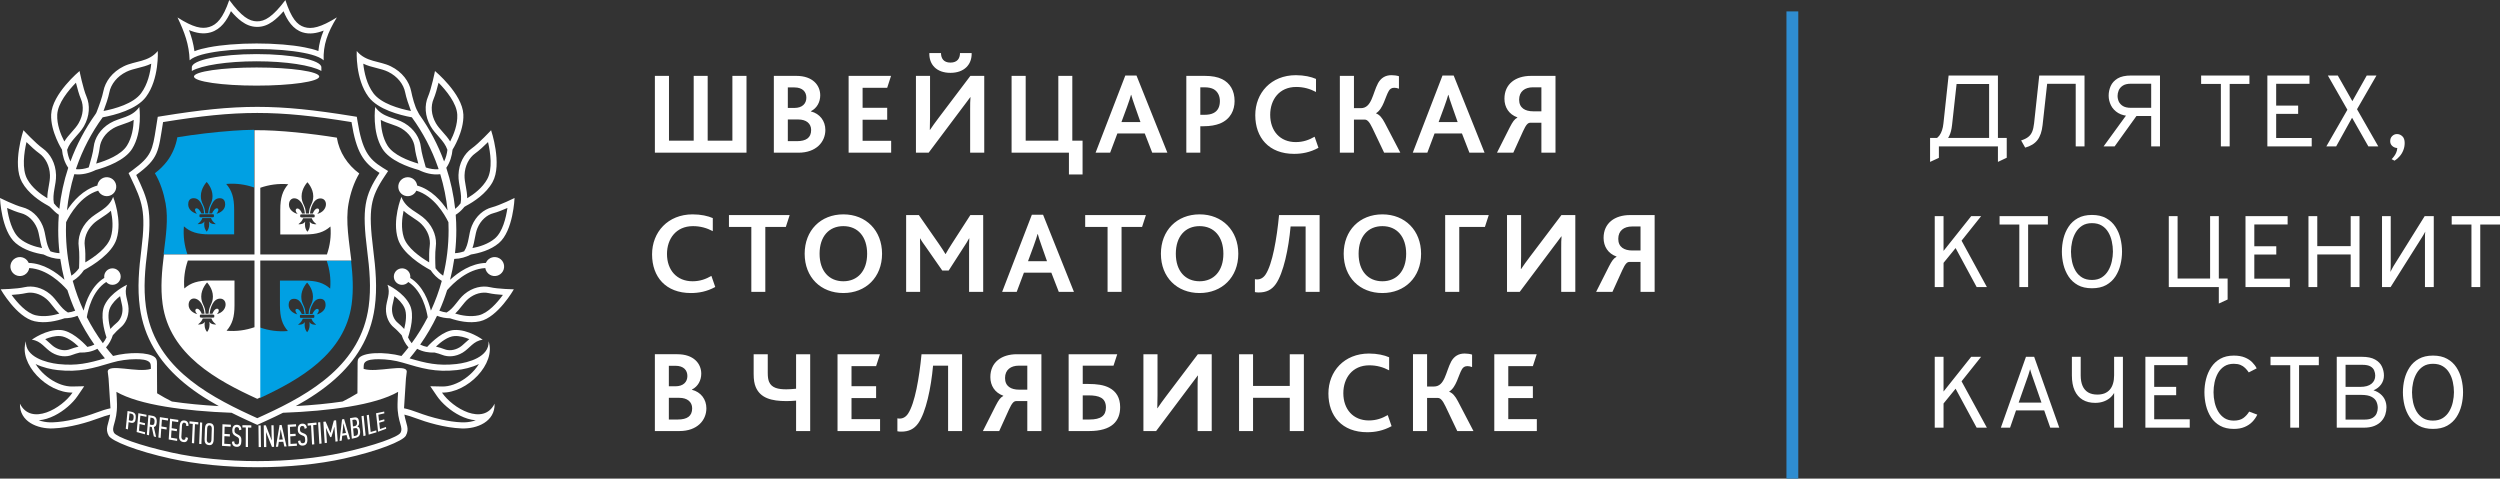 <?xml version="1.0" encoding="UTF-8"?> <svg xmlns="http://www.w3.org/2000/svg" xmlns:xlink="http://www.w3.org/1999/xlink" xmlns:xodm="http://www.corel.com/coreldraw/odm/2003" xml:space="preserve" width="111.839mm" height="21.412mm" version="1.1" style="shape-rendering:geometricPrecision; text-rendering:geometricPrecision; image-rendering:optimizeQuality; fill-rule:evenodd; clip-rule:evenodd" viewBox="0 0 11702.9 2240.54"><rect x="0" y="0" width="11702.9" height="2240.54" fill="#333333" stroke="none"/> <defs> <style type="text/css"> .str0 {stroke:#2F8DD1;stroke-width:55.38;stroke-miterlimit:22.926} .fil2 {fill:none;fill-rule:nonzero} .fil0 {fill:#00A0E3} .fil3 {fill:white;fill-rule:nonzero} .fil1 {fill:white;fill-rule:nonzero} </style> </defs> <g id="Слой_x0020_1">  <path class="fil0" d="M1216.88 1863.15c184.88,-85.84 397.18,-206 429.24,-438.58 9.46,-68.68 4.93,-136.68 -2.77,-204.86 -316.6,0 -680.15,0 -114.26,0 14.16,41.1 20.55,84.63 16.54,131.33 -30.18,-26.64 -63.59,-37.4 -119.46,-37.4l-115.67 0 0 116.08c0,56.1 10.69,89.58 37.25,119.89 -46.54,4.01 -89.92,-2.4 -130.87,-16.63l0 330.12 0 0.04zm232.72 -393.36c0.86,-8.55 3.16,-24.37 9.05,-36.62 8.48,-17.66 18.23,-34.48 40.07,-34.48 21.85,0 25.44,17.2 25.44,29.36 0,24.1 -21.61,38.81 -40.93,43.61 5.32,-4.82 14.26,-21.28 5.08,-25.09 -10.05,-4.18 -21.43,12.57 -25.54,23.2l-13.18 0 0.02 0.02zm-23.85 0c-0.86,-8.55 -3.19,-24.37 -9.06,-36.62 -8.5,-17.66 -18.23,-34.48 -40.08,-34.48 -21.84,0 -25.44,17.2 -25.44,29.36 0,24.1 21.6,38.81 40.91,43.61 -5.31,-4.82 -14.26,-21.28 -5.08,-25.09 10.05,-4.18 21.43,12.57 25.54,23.2l13.2 0 0 0.02zm4.87 0c-1.27,-39.91 -20.28,-44.89 -20.28,-81.1 0,-37.45 27.34,-65.97 27.34,-65.97 0,0 27.35,28.51 27.35,65.97 0,36.21 -19.02,41.19 -20.3,81.1l-7.08 0 -7.06 0 0.02 0 0.01 0zm7.07 4.01l30.12 0c2.03,0 3.71,1.68 3.71,3.73l0 6.59c0,2.03 -1.67,3.73 -3.71,3.73l-30.12 0 -30.12 0c-2.03,0 -3.71,-1.68 -3.71,-3.73l0 -6.59c0,-2.03 1.68,-3.73 3.71,-3.73l30.12 0zm0 81.52c0,0 8.71,-9.78 10.8,-23.2 2.12,-13.4 -0.42,-24.7 -0.42,-24.7 0,0 5.31,8.72 15.06,11.06 9.75,2.33 17.18,1.49 17.18,1.49 -11.66,-9.18 -17.98,-15.88 -22.36,-28.12l-20.27 0 -20.28 0c-4.35,12.23 -10.67,18.94 -22.34,28.12 0,0 7.43,0.85 17.18,-1.49 9.75,-2.34 15.06,-11.06 15.06,-11.06 0,0 -2.54,11.29 -0.44,24.7 2.13,13.4 10.82,23.2 10.82,23.2l0.01 0zm-482.08 -556.41l-13.2 0c-4.11,-10.63 -15.48,-27.36 -25.52,-23.2 -9.22,3.81 -0.24,20.27 5.08,25.09 -19.3,-4.8 -40.93,-19.52 -40.93,-43.64 0,-12.17 3.61,-29.36 25.44,-29.36 21.84,0 31.59,16.82 40.09,34.48 5.87,12.24 8.19,28.08 9.05,36.62l-0.01 0zm4.87 0c-1.27,-39.91 -20.31,-44.9 -20.31,-81.1 0,-37.45 27.37,-65.97 27.37,-65.97 0,0 27.35,28.51 27.35,65.97 0,36.22 -19.02,41.19 -20.29,81.1l-7.06 0 -7.06 0zm7.07 85.51c0,0 -8.71,-9.78 -10.82,-23.19 -2.12,-13.41 0.44,-24.7 0.44,-24.7 0,0 -5.31,8.74 -15.06,11.05 -9.75,2.34 -17.18,1.5 -17.18,1.5 11.67,-9.18 17.98,-15.87 22.34,-28.1l20.28 0 20.27 0c4.35,12.22 10.67,18.94 22.36,28.1 0,0 -7.43,0.86 -17.18,-1.5 -9.75,-2.33 -15.06,-11.05 -15.06,-11.05 0,0 2.54,11.28 0.44,24.7 -2.11,13.4 -10.8,23.19 -10.8,23.19l-0.02 0 -0.01 0zm0 -81.5l30.09 0c2.06,0 3.74,1.66 3.74,3.73l0 6.59c0,2.06 -1.67,3.71 -3.74,3.71l-30.09 0 -30.12 0c-2.03,0 -3.71,-1.65 -3.71,-3.71l0 -6.59c0,-2.06 1.67,-3.73 3.71,-3.73l30.12 0zm11.92 -4.01c0.88,-8.55 3.17,-24.38 9.06,-36.62 8.5,-17.66 18.23,-34.48 40.08,-34.48 21.84,0 25.45,17.19 25.45,29.36 0,24.12 -21.63,38.83 -40.93,43.64 5.31,-4.82 14.28,-21.28 5.08,-25.09 -10.05,-4.14 -21.43,12.57 -25.54,23.2l-13.2 0zm210.2 -391.37c-33.41,0.36 -66.89,2.1 -100.21,4.52 -85.49,6.22 -173.8,16.63 -259.41,30.54 -6.57,40.68 -24.75,81.22 -47.23,111.04 -15.08,20 -35.27,40.58 -57.78,57.19 25.27,42.8 41.26,92.13 50.22,141.53 13.33,73.56 0.65,156.59 -8.54,230.25l-1.05 8.42 111.78 0c-14.15,-41.1 -20.53,-84.61 -16.54,-131.33 30.18,26.64 63.59,37.38 119.46,37.38l115.67 0 0 -116.08c0,-56.08 -10.72,-89.6 -37.24,-119.89 46.55,-4.03 89.91,2.4 130.86,16.61l0 -270.19 0.03 0 0 0.01z"></path> <path class="fil1" d="M1024.29 1901.02c-65.09,-35.9 -127.91,-76.97 -182.91,-125.89 -95.18,-84.63 -166.76,-192.17 -186.6,-335.72 -6.41,-46.29 -7.44,-91.81 -5.45,-137.2 1.99,-45.53 6.85,-89.61 12.41,-133.94 11.35,-90.71 12.23,-147.3 3.75,-194.33 -8.42,-46.64 -26.67,-86.41 -53.46,-142.41l-10.16 -21.28 18.98 -13.97c88.7,-65.24 93.07,-93.26 109.43,-197.72 1.8,-11.51 3.7,-23.72 4.96,-31.46l3.3 -20.36 20.36 -3.31c177.56,-28.8 311.58,-43.17 445.53,-43.17 133.94,0 267.95,14.4 445.51,43.17l20.37 3.31 3.3 20.36c10.75,66.53 23.39,111.27 41.98,144.17 17.62,31.18 41.74,52.71 76.14,73.84l25.19 15.48 -16.49 24.68c-33.25,49.8 -52.48,88.61 -60.34,136.74 -8.13,49.67 -4.81,111.37 7.04,206.23 5.54,44.33 10.41,88.41 12.41,133.94 1.99,45.39 0.96,90.91 -5.45,137.2 -19.85,143.56 -91.4,251.1 -186.57,335.72 -55.01,48.92 -117.82,89.97 -182.9,125.87 77.69,-4.3 152.2,-11.45 219.35,-21.43 23.7,-11.85 46.83,-24.71 69.26,-38.52 0.25,-50.57 0.54,-109.48 0.77,-141.6 0.04,-6.56 0.61,-10.53 1.15,-13.39 0.38,-2.03 0.23,-3.02 2.2,-6.33 18.99,-31.96 122.37,-33.86 202.02,-13.32 11.35,-13.04 22.36,-26.39 32.96,-40.07 -15.24,-17.28 -25.33,-36.85 -31.83,-57.03 -11.54,-12.81 -25.25,-27.18 -36,-35.8 -22.99,-18.45 -38.86,-50.41 -37.72,-88.86 1.13,-38.46 23.72,-71.07 6.92,-111.69 0.02,0 76.21,34.62 105.18,95.25 21.88,45.78 2.22,118.37 -8.72,151.21 4.47,9.51 10.08,18.68 17.01,27.22 28.11,-38.35 53.21,-79.04 75.03,-121.7 -5.05,-31.73 -24.94,-122.5 -90.77,-164.85 -7.26,8.4 -18.1,13.62 -30.09,13.35 -21.32,-0.49 -38.23,-18.16 -37.7,-39.5 0.49,-21.33 18.14,-38.25 39.48,-37.74 21.3,0.49 38.21,18.17 37.7,39.49 -0.03,1.82 -0.21,3.58 -0.5,5.33 59.77,37.08 85.95,108.31 96.89,153.12 20.66,-44.54 37.76,-91.04 50.94,-139.18 -22.14,-13 -39.17,-30.68 -52.26,-50.22 -43.09,-23.33 -131.21,-78.04 -152.63,-145.03 -28.63,-89.55 15.79,-197.94 15.79,-197.98 21.84,57.47 76.12,69.04 114.15,107.12 38.01,38.08 52.47,85.89 46.75,126.73 -3.88,27.59 -2.58,73.24 -1.32,99.97 9.61,13.32 21.37,25.42 35.85,35 16.66,-68.31 25.48,-139.67 25.48,-213.13 0,-12.43 -0.27,-24.86 -0.77,-37.26 -18.33,-37.34 -68.29,-123.1 -150.07,-147.61 -5.35,11.62 -15.68,20.83 -29.01,24.34 -23.72,6.27 -48.01,-7.9 -54.26,-31.62 -6.26,-23.73 7.9,-48.03 31.61,-54.29 23.71,-6.24 48.01,7.91 54.25,31.62 0.53,2.02 0.92,4.03 1.16,6.04 66.24,18.69 113.47,72.43 142.33,116.39 -5.97,-57.7 -17.5,-114.46 -34.31,-169.52 -36.55,4.38 -71.02,-5.18 -100.61,-19.67 -50.75,-14.02 -136.19,-44.77 -170.24,-99.2 -49.88,-79.72 -33.62,-195.75 -33.62,-195.75 35.36,50.3 90.82,48.08 137.06,75.59 46.25,27.47 72.09,70.21 76.62,111.23 2.93,26.28 14.55,67.01 22.26,93.12 0.69,2.34 0.19,2.78 2.87,3.68 17.81,5.92 36.94,9.15 56.64,7.72 0.4,-0.38 0.8,-0.77 1.18,-1.16 -0.89,-2.64 -1.79,-5.26 -2.71,-7.88 -28.9,-83.18 -70.04,-162.1 -122.42,-233.98 -57.08,-10.46 -158.78,-36.76 -202.71,-95.63 -62.74,-84.15 -55.22,-214.73 -55.22,-214.73 43.93,52.73 105.44,45.2 159.4,71.58 53.98,26.35 86.34,71.63 95.39,116.79 5.39,26.84 17.45,73.22 30.26,94.11 3.16,5.18 4.54,10.17 8.21,15.34 48.32,67.94 87.13,141.73 115.6,219.18 8.7,-17.34 13.41,-36.02 15.57,-54.48 -15.47,-44.85 -55.39,-69.77 -78.64,-110.4 -27.47,-48.01 -28.95,-99.33 -12.27,-138.3 16.68,-38.98 32.75,-120.24 32.75,-120.26 0.02,0 128.55,106.91 132.86,203.44 3.57,80.14 -50.94,165.16 -50.63,164.62 -2.88,28.93 -11.22,58.85 -29.3,85.04 20.52,62.3 34.49,126.75 41.55,192.3 9.86,-7.63 18.28,-16.5 25.45,-26.06 8.84,-45.24 -11.3,-86.62 -9.92,-132.49 1.68,-55.29 27.23,-99.83 61.82,-124.31 34.58,-24.49 90.77,-85.41 90.77,-85.41 0,0 53.71,158.38 6.94,242.92 -30.3,54.79 -88.13,92.18 -125.09,111.72 -8.21,4.31 -6.29,3.56 -12.39,10.74 -9.78,11.45 -21.36,21.83 -35.01,30.42 1.86,23.9 2.8,47.96 2.8,72.05 0,36.45 -2.09,72.4 -6.16,107.74 15.07,-0.72 29.3,-3.84 42.69,-8.69 23.81,-36.45 19.59,-79.49 36.08,-119.23 19.56,-47.03 56.11,-76.97 93.89,-86.69 37.78,-9.75 106.07,-43.71 106.07,-43.71 0,0 -5.66,153.88 -73.59,211.31 -39,32.94 -92.08,47.1 -130.27,53.16 -23.26,12.14 -49.47,20.19 -78.4,20.71 -4.8,33.15 -11.32,65.74 -19.49,97.65 38.58,-35.43 98.1,-76.76 167.55,-78.9 0.67,-1.61 1.44,-3.21 2.32,-4.76 12.03,-21.39 39.13,-28.95 60.48,-16.92 21.38,12.05 28.94,39.15 16.89,60.53 -12.02,21.39 -39.1,28.95 -60.48,16.9 -12.23,-6.9 -19.94,-18.74 -22.04,-31.64 -82.74,4.24 -150.68,71.23 -178.55,103.17 -10.4,33 -22.59,65.2 -36.45,96.53 11.17,4.26 22.55,6.92 33.92,8.33 35.82,-20.99 51.56,-59.34 83.22,-85.85 38.08,-31.85 83.16,-41.26 120.2,-32.66 37.05,8.63 111.39,10 111.39,10 0,0 -74.13,130.51 -158.73,149.54 -50.16,11.28 -104.32,-1.59 -140.09,-13.96 -20.15,-0.35 -40.72,-3.79 -60.79,-11.69 -22.55,47.29 -48.94,92.37 -78.82,134.83 10.65,5.26 21.57,8.78 32.53,10.9 24.25,-26.21 76.57,-76.12 125.84,-79.24 67.01,-4.23 134.37,45.49 134.37,45.49 -43.64,5.12 -61.09,40.74 -94.11,60.47 -33,19.72 -68.63,21.4 -95.93,10.32 -9.4,-3.82 -22.28,-7.53 -35.13,-10.75 -27,1.14 -55.05,-3.37 -81.83,-17.51 -11.33,15.27 -23.15,30.18 -35.36,44.7 75.8,22.42 132.53,36.07 218.34,26.67 56.18,-6.14 156.27,-33.19 151.34,-106.91 36.63,105.34 -99.95,243.23 -218.13,240.52 50.01,73.5 193.81,157.1 246.35,51.99 2.64,84.29 -82.45,118.46 -154.32,115.81 -80.13,-2.98 -166.18,-29.7 -213.67,-47.52 -20.21,-7.57 -37.45,-13.27 -54.36,-17.21 8.01,46.31 25.25,65.44 6.85,98.8 -13.68,24.78 -129.14,71.71 -289.68,107.06 -118.33,26.07 -259.74,40.49 -404.33,40.49 -143.87,0 -287.41,-14.24 -405.38,-40.11 -161.49,-35.39 -277.78,-82.57 -291.48,-107.46 -18.42,-33.36 -1.15,-52.49 6.85,-98.8 -16.91,3.92 -34.19,9.65 -54.36,17.21 -47.49,17.82 -133.55,44.54 -213.68,47.52 -71.9,2.66 -156.96,-31.54 -154.31,-115.81 52.51,105.13 196.32,21.51 246.3,-51.99 -118.17,2.71 -254.76,-135.17 -218.13,-240.52 -4.9,73.72 95.18,100.75 151.37,106.91 85.79,9.38 142.52,-4.26 218.32,-26.67 -12.22,-14.52 -24.02,-29.44 -35.34,-44.7 -26.76,14.14 -54.84,18.65 -81.83,17.52 -12.85,3.22 -25.74,6.92 -35.13,10.73 -27.3,11.09 -62.93,9.42 -95.93,-10.31 -33,-19.74 -50.47,-55.38 -94.09,-60.47 0.02,0 67.35,-49.71 134.37,-45.48 49.29,3.1 101.6,53.03 125.84,79.23 10.99,-2.12 21.9,-5.64 32.54,-10.9 -29.86,-42.48 -56.24,-87.56 -78.79,-134.82 -20.06,7.9 -40.63,11.33 -60.82,11.68 -35.78,12.35 -89.92,25.24 -140.09,13.96 -84.57,-19.01 -158.72,-149.54 -158.72,-149.54 0,0 74.36,-1.38 111.37,-10 37.05,-8.59 82.13,0.83 120.21,32.66 31.66,26.51 47.39,64.86 83.2,85.85 11.37,-1.41 22.75,-4.05 33.92,-8.33 -13.85,-31.32 -26.05,-63.51 -36.45,-96.53 -27.84,-31.94 -95.81,-98.93 -178.55,-103.17 -2.09,12.9 -9.78,24.75 -22.03,31.64 -21.37,12.03 -48.45,4.47 -60.49,-16.9 -12.03,-21.39 -4.47,-48.48 16.91,-60.53 21.38,-12.03 48.45,-4.47 60.48,16.92 0.88,1.55 1.65,3.14 2.32,4.76 69.43,2.11 128.96,43.45 167.54,78.9 -8.17,-31.92 -14.69,-64.5 -19.47,-97.65 -28.92,-0.52 -55.14,-8.57 -78.4,-20.71 -38.18,-6.07 -91.29,-20.22 -130.27,-53.16 -67.94,-57.43 -73.59,-211.31 -73.59,-211.31 0,0 68.29,33.99 106.07,43.71 37.79,9.73 74.34,39.69 93.88,86.71 16.49,39.73 12.32,82.75 36.11,119.22 13.37,4.82 27.61,7.97 42.68,8.69 -4.06,-35.36 -6.15,-71.29 -6.15,-107.74 0,-24.11 0.94,-48.15 2.78,-72.05 -13.69,-8.63 -24.34,-19.9 -35.09,-30.5 -7.35,-7.26 -7.53,-8.04 -16.47,-12.88 -37,-20.09 -91.74,-56.74 -120.93,-109.49 -46.8,-84.55 6.92,-242.93 6.92,-242.93 0,0 56.18,60.91 90.75,85.41 34.58,24.5 60.13,69.03 61.8,124.31 1.38,45.86 -18.75,87.25 -9.91,132.48 7.19,9.59 15.59,18.44 25.44,26.07 7.06,-65.55 21.02,-129.98 41.56,-192.3 -18.11,-26.2 -26.45,-56.12 -29.3,-85.04 0.33,0.54 -54.19,-84.48 -50.64,-164.62 4.32,-96.53 132.86,-203.44 132.86,-203.44 0,0.02 16.08,81.28 32.76,120.26 16.68,38.98 15.19,90.29 -12.28,138.3 -23.24,40.62 -63.16,65.57 -78.63,110.4 2.13,18.46 6.87,37.14 15.57,54.48 28.8,-78.43 68.36,-152.94 117.38,-221.67 2.98,-4.15 3.61,-5.62 5.45,-10.32 10.98,-28.18 25.94,-69.33 31.25,-96.66 8.78,-45.2 41.43,-90.43 95.39,-116.79 53.96,-26.38 115.47,-18.84 159.39,-71.58 0,0 7.54,130.58 -55.2,214.72 -43.92,58.9 -145.62,85.18 -202.73,95.64 -52.38,71.86 -93.53,150.78 -122.42,233.98 -0.91,2.63 -1.81,5.24 -2.69,7.88 0.4,0.38 0.77,0.78 1.17,1.16 19.72,1.4 38.84,-1.81 56.65,-7.72 2.7,-0.9 2.18,-1.34 2.87,-3.69 7.69,-26.1 19.33,-66.83 22.26,-93.11 4.53,-41 30.37,-83.74 76.62,-111.23 46.25,-27.51 101.7,-25.29 137.05,-75.59 0,0 16.27,116.03 -33.59,195.75 -34.05,54.43 -119.51,85.18 -170.27,99.2 -29.57,14.47 -64.06,24.04 -100.61,19.67 -16.81,55.06 -28.33,111.82 -34.3,169.52 28.85,-43.97 76.07,-97.7 142.31,-116.39 0.25,-2.01 0.63,-4.02 1.15,-6.04 6.27,-23.73 30.56,-37.87 54.26,-31.61 23.72,6.27 37.87,30.57 31.62,54.28 -6.26,23.74 -30.56,37.89 -54.26,31.62 -13.32,-3.52 -23.64,-12.75 -29,-24.34 -81.78,24.51 -131.75,110.25 -150.08,147.61 -0.52,12.4 -0.77,24.83 -0.77,37.26 0,73.45 8.84,144.82 25.5,213.14 14.45,-9.59 26.23,-21.66 35.83,-35 1.27,-26.74 2.55,-72.38 -1.32,-99.97 -5.74,-40.84 8.72,-88.65 46.75,-126.73 38.02,-38.08 92.29,-49.65 114.13,-107.12 0.02,0.04 44.42,108.42 15.82,197.98 -21.43,66.99 -109.55,121.7 -152.63,145.03 -13.1,19.54 -30.12,37.24 -52.27,50.22 13.18,48.15 30.3,94.65 50.95,139.18 10.93,-44.79 37.12,-116.02 96.88,-153.13 -0.28,-1.74 -0.44,-3.52 -0.49,-5.33 -0.5,-21.32 16.41,-39.02 37.72,-39.48 21.32,-0.5 39,16.42 39.48,37.74 0.49,21.33 -16.41,39.02 -37.72,39.5 -11.98,0.27 -22.82,-4.95 -30.08,-13.35 -65.85,42.37 -85.71,133.14 -90.77,164.85 21.82,42.66 46.94,83.35 75.02,121.7 6.94,-8.54 12.56,-17.71 17.03,-27.22 -10.95,-32.84 -30.58,-105.43 -8.71,-151.21 28.96,-60.64 105.14,-95.25 105.16,-95.25 -16.78,40.62 5.79,73.24 6.94,111.69 1.13,38.46 -14.75,70.41 -37.74,88.86 -10.75,8.63 -24.45,22.98 -36.01,35.8 -6.47,20.16 -16.6,39.75 -31.81,57.03 10.61,13.7 21.59,27.04 32.97,40.07 73.22,-18.87 166.49,-18.78 195.84,6.16 12.19,10.38 9.55,27.94 9.64,42.34 0.19,33.49 0.44,82.87 0.65,126.17 22.45,13.81 45.56,26.69 69.28,38.54 67.23,10 141.83,17.15 219.62,21.45l-0.06 -0.02 -0.01 0.01zm745.54 120.03c-1.72,-14.4 -3.24,-28.81 -4.76,-43.19 -1.53,-14.41 -3.29,-28.82 -4.88,-43.24 12.8,-2.69 25.35,-5.39 38.16,-8.1 0.36,2.84 0.71,5.64 0.96,8.48 -9.39,2.13 -18.78,4.3 -28.17,6.41 0.61,4.76 1.03,9.5 1.59,14.22 0.54,4.73 1.22,9.47 1.59,14.19 8.18,-2.26 16.23,-4.53 24.4,-6.81 0.36,2.85 0.73,5.68 0.96,8.51 -8.17,2.42 -16.22,4.8 -24.39,7.2 0.61,4.97 1.15,9.92 1.72,14.89 0.54,4.95 1.09,9.91 1.82,14.86 9.26,-3.25 18.65,-6.54 28.04,-9.82 0.25,2.84 0.61,5.64 0.98,8.45 -12.66,4.61 -25.35,9.29 -38.04,13.94zm-43.92 13.47c-1.59,-15.14 -3.03,-30.3 -4.6,-45.44 -1.59,-15.14 -3.17,-30.32 -4.64,-45.45 3.3,-0.59 6.71,-1.21 10.12,-1.95 1.48,13.43 2.8,26.84 4.15,40.26 1.34,13.4 2.8,26.82 4.28,40.24 8.65,-2.4 17.43,-4.84 26.21,-7.6 0.25,3.07 0.61,6.12 0.98,9.19 -12.19,3.86 -24.27,7.29 -36.47,10.74l-0.04 0zm-24.5 7.01c-1.59,-15.58 -3.06,-31.15 -4.63,-46.71 -1.6,-15.58 -3.05,-31.14 -4.51,-46.74 3.29,-0.59 6.7,-1.21 10.12,-1.88 1.48,15.4 3.11,30.8 4.64,46.21 1.51,15.39 3.16,30.79 4.63,46.18 -3.41,0.98 -6.82,1.97 -10.22,2.93l-0.02 0.02zm-30.24 -64.31c-0.42,-4.86 -1.82,-8.38 -4.14,-10.58 -2.32,-2.17 -5.74,-2.88 -10.49,-1.98 -2.32,0.44 -4.74,0.91 -6.96,1.29 0.37,5.09 0.93,10.17 1.35,15.24 0.42,5.08 0.86,10.15 1.34,15.23 2.3,-0.44 4.51,-0.86 6.96,-1.34 4.74,-0.92 7.92,-2.98 9.99,-6 1.72,-3.02 2.36,-6.97 1.95,-11.86zm4.53 40.54c-0.49,-5.13 -1.76,-9 -3.79,-11.36 -2.12,-2.5 -5.85,-3.11 -11.22,-2.03 -2.55,0.5 -5.01,1.03 -7.57,1.52 0.61,5.97 0.96,11.95 1.59,17.92 0.61,5.95 1.09,11.93 1.59,17.88 2.69,-0.57 5.24,-1.15 8.06,-1.76 2.91,-0.61 5.02,-1.63 6.82,-3.09 1.73,-1.38 2.77,-3.14 3.42,-5.05 0.71,-2.05 1.17,-4.14 1.21,-6.52 0.06,-2.36 0.13,-4.87 -0.13,-7.5l0 -0.01zm-2.32 -20.55c4.02,0.44 6.98,2.5 8.78,5.97 1.86,3.61 3.01,8.08 3.52,13.55 0.94,9.74 -0.23,17.21 -3.77,22.46 -3.55,5.24 -9.14,8.78 -17.31,10.61 -5.97,1.34 -11.82,2.64 -17.67,3.93 -1.46,-16.06 -2.93,-32.09 -4.25,-48.13 -1.35,-16.04 -2.8,-32.09 -4.28,-48.15 6.48,-0.94 12.68,-1.91 19.14,-3.09 7.69,-1.4 13.34,-0.28 17.06,3.53 3.58,3.69 5.54,9.61 6.33,17.51 0.52,4.97 0.23,9.08 -0.88,12.24 -1.11,3.25 -3.29,6.22 -6.7,9 0,0.19 0,0.38 0,0.57l0.02 0 0.01 0zm-66.07 -14.68c-0.73,7.79 -1.34,15.54 -1.95,23.32 -0.86,7.84 -1.7,15.73 -2.56,23.59 5.62,-0.94 11.11,-1.86 16.84,-2.8 -2.21,-7.42 -4.26,-14.88 -6.21,-22.35 -1.95,-7.25 -3.8,-14.55 -5.62,-21.83 -0.23,0.04 -0.36,0.07 -0.49,0.08l-0.02 0 0.01 -0.01zm21.07 74.96c-2.07,-6.98 -4.15,-13.94 -6.1,-20.97 -6.83,1.15 -13.54,2.29 -20.37,3.46 -0.86,7.5 -1.59,14.98 -2.2,22.48 -3.52,0.61 -6.83,1.19 -10.24,1.78 1.95,-16.9 4.02,-33.8 5.87,-50.64 1.82,-16.82 3.89,-33.65 5.84,-50.43 3.3,-0.5 6.48,-1 9.75,-1.46 4.39,15.73 9.07,31.43 13.78,47.13 4.68,15.62 9.15,31.27 14.02,46.76 -3.54,0.71 -6.96,1.3 -10.38,1.9l0.02 -0.02 0.01 0zm-63.64 -58.4c-1.95,7.18 -3.9,14.35 -5.85,21.47 -2.57,8.42 -5.26,16.88 -7.82,25.29 -1.59,0.23 -3.3,0.44 -4.89,0.63 -3.66,-7.61 -7.44,-15.25 -10.98,-22.92 -2.93,-6.54 -5.85,-13.11 -8.78,-19.67 -0.23,0.02 -0.36,0.04 -0.49,0.06 0.86,11.51 1.59,22.99 2.3,34.48 0.73,11.49 1.46,22.98 2.32,34.47 -3.41,0.46 -7.06,0.94 -10.5,1.38 -1.09,-16.61 -2.24,-33.21 -3.3,-49.84 -1.03,-16.61 -2.07,-33.21 -3.16,-49.84 3.42,-0.44 7.06,-0.86 10.38,-1.3 2.21,4.97 4.53,9.94 6.58,14.87 2.08,4.95 4.28,9.89 6.33,14.8 3.55,7.79 6.71,15.5 10.12,23.25 0.13,-0.02 0.36,-0.04 0.49,-0.06 2.18,-8.65 4.37,-17.38 6.93,-26.03 1.21,-5.24 2.69,-10.51 4.03,-15.75 1.34,-5.22 2.8,-10.51 4.27,-15.77 3.42,-0.44 7.06,-0.86 10.61,-1.34 1.34,16.44 2.55,32.84 3.77,49.23 1.21,16.42 2.45,32.82 3.8,49.2 -3.53,0.6 -7.06,1.25 -10.51,1.81 -0.86,-11.45 -1.7,-22.85 -2.55,-34.26 -0.86,-11.43 -1.72,-22.86 -2.45,-34.29 -0.25,0.04 -0.49,0.07 -0.73,0.12l0.06 0.01zm-69.87 78.55c-0.97,-16.73 -1.96,-33.46 -2.94,-50.15 -0.96,-16.71 -2.07,-33.42 -3.03,-50.16 3.29,-0.33 6.83,-0.65 10.22,-0.98 1.09,16.67 2.13,33.3 3.17,49.97 1.05,16.65 2.07,33.32 3.16,49.95 -3.54,0.46 -7.19,0.95 -10.6,1.39l0.02 0zm-28.65 -87.61c0.86,15.01 1.7,30.02 2.55,45 0.86,14.97 1.73,29.98 2.58,44.95 -3.67,0.33 -7.19,0.67 -10.61,0.98 -0.86,-15 -1.46,-29.98 -2.3,-44.97 -0.86,-15.02 -1.7,-29.98 -2.45,-44.97 -5.37,0.5 -10.49,0.96 -15.61,1.44 -0.13,-3.52 -0.36,-7.02 -0.49,-10.55 13.63,-1.32 27.43,-2.63 41.32,-3.87 0.13,3.52 0.36,7.02 0.61,10.55 -5.37,0.46 -10.5,0.96 -15.61,1.44l0.01 0zm-27.3 65.43c0.26,4.31 -0.07,8.28 -0.62,11.78 -0.57,3.54 -1.59,6.64 -3.29,9.33 -1.59,2.66 -3.79,4.79 -6.48,6.39 -2.8,1.61 -6.21,2.63 -10.24,2.99 -3.79,0.36 -6.96,0.08 -9.99,-0.94 -2.8,-0.96 -4.99,-2.47 -6.96,-4.45 -1.94,-1.95 -3.34,-4.34 -4.38,-7.13 -1.03,-2.72 -1.46,-5.74 -1.59,-9.06 3.41,-0.96 6.96,-1.95 10.38,-2.97 0,1.93 0.42,3.75 0.86,5.43 0.42,1.67 1.06,3.18 1.96,4.47 0.94,1.34 2.18,2.32 3.64,2.97 1.44,0.65 3.29,0.88 5.37,0.69 2.8,-0.25 4.86,-0.94 6.33,-1.97 1.57,-1.09 2.74,-2.42 3.41,-4.07 0.65,-1.65 1.15,-3.57 1.21,-5.71 0.06,-2.11 -0.06,-4.35 -0.13,-6.67 -0.06,-3.01 -0.46,-5.35 -0.96,-7.26 -0.49,-1.81 -0.82,-3.46 -1.82,-4.76 -1.06,-1.36 -2.34,-2.44 -4.03,-3.38 -1.59,-0.92 -3.79,-1.9 -6.71,-2.95 -4.37,-1.66 -7.94,-3.46 -10.73,-5.45 -2.6,-1.85 -4.8,-4.03 -6.23,-6.13 -1.49,-2.22 -2.49,-4.56 -3.03,-7.06 -0.54,-2.55 -1.03,-5.39 -1.09,-8.47 -0.06,-3.88 0.13,-7.45 0.86,-10.74 0.73,-3.34 1.97,-6.28 3.66,-8.73 1.74,-2.53 3.9,-4.47 6.58,-5.95 2.66,-1.46 5.85,-2.34 9.39,-2.61 4.03,-0.26 7.31,0.22 10.13,1.39 2.8,1.15 5,2.68 6.7,4.76 1.83,1.99 2.98,4.31 3.79,6.83 0.8,2.53 1.34,5.05 1.46,7.57 -3.41,1.31 -6.94,2.61 -10.38,3.84 -0.13,-4.56 -1.03,-8.03 -2.8,-10.32 -1.86,-2.41 -4.74,-3.4 -9.01,-3.12 -2.2,0.15 -4.02,0.75 -5.36,1.82 -1.35,1.06 -2.24,2.42 -2.94,3.92 -0.75,1.59 -1.28,3.24 -1.46,5.09 -0.17,1.87 -0.17,3.67 -0.13,5.41 0.06,2.12 0.19,4.01 0.49,5.57 0.31,1.61 0.98,3.03 2.07,4.39 1.11,1.35 2.56,2.63 4.41,3.84 2.07,1.21 4.88,2.42 8.28,3.61 4.03,1.42 7.44,2.95 9.74,4.68 2.56,1.65 4.38,3.58 5.74,5.76 1.34,2.17 2.3,4.72 2.8,7.58 0.49,2.85 0.86,6.08 1.09,9.78l0.03 0 -0.03 -0.01zm-89.01 33.84c-0.59,-16.86 -1.21,-33.69 -1.7,-50.53 -0.49,-16.85 -1.09,-33.7 -1.7,-50.57 13.03,-0.72 26.21,-1.58 39.25,-2.42 0.13,3.55 0.23,7.06 0.36,10.59 -9.65,0.65 -19.26,1.23 -28.9,1.86 0.25,5.64 0.44,11.3 0.61,16.92 0.19,5.64 0.5,11.29 0.61,16.9 8.42,-0.52 16.83,-1.05 25.23,-1.59 0.13,3.55 0.36,7.08 0.36,10.59 -8.42,0.57 -16.83,1.06 -25.25,1.59 0.25,5.92 0.38,11.81 0.63,17.72 0.23,5.89 0.36,11.79 0.61,17.71 9.88,-0.63 19.64,-1.19 29.51,-1.81 0,3.53 0.25,7.08 0.36,10.59 -13.29,0.8 -26.57,1.6 -40,2.44l0.04 0.02zm-36.2 -79.01c-1.21,7.91 -2.2,15.83 -3.31,23.72 -1.21,7.98 -2.55,15.94 -3.77,23.9 5.61,-0.19 11.33,-0.36 17.18,-0.54 -1.83,-7.97 -3.53,-15.94 -5.12,-23.9 -1.72,-7.74 -3.16,-15.5 -4.51,-23.19 -0.25,0 -0.35,0.01 -0.49,0.01l0.01 0zm17.42 80.15c-1.83,-7.48 -3.53,-14.97 -5.12,-22.48 -6.96,0.21 -13.9,0.42 -20.85,0.63 -1.09,7.57 -2.3,15.12 -3.41,22.69 -3.42,0.08 -6.83,0.19 -10.23,0.28 2.8,-16.98 5.71,-33.97 8.54,-50.93 2.8,-16.98 5.73,-34.01 8.65,-51.03 3.03,-0.15 6.33,-0.25 9.64,-0.36 3.79,16.79 7.61,33.61 11.45,50.41 3.83,16.75 7.69,33.49 11.58,50.15 -3.41,0.21 -6.83,0.44 -10.24,0.63l0 0.01zm-85.59 -67.18c0.13,11.59 0.36,23.21 0.49,34.79 0.13,11.59 0.38,23.19 0.61,34.78 -3.65,-0.02 -7.19,-0.04 -10.74,-0.04 -0.38,-16.97 -0.5,-33.88 -0.73,-50.82 -0.25,-16.97 -0.5,-33.9 -0.61,-50.84 3.17,-0.02 6.46,-0.06 9.87,-0.08 3.3,8.57 6.64,17.13 10,25.71 3.33,8.51 6.7,17.09 9.99,25.57 2.07,6.1 4.53,12.24 6.83,18.35 0.13,-0.04 0.36,-0.08 0.61,-0.15 -0.36,-11.59 -0.49,-23.24 -0.71,-34.83 -0.25,-11.62 -0.5,-23.23 -0.73,-34.85 3.41,-0.04 6.83,-0.13 10.35,-0.25 0.36,16.88 0.67,33.76 1.09,50.61 0.44,16.86 0.73,33.72 1.21,50.57 -3.29,0.08 -6.7,0.19 -9.99,0.27 -3.41,-8.38 -6.9,-16.79 -10.24,-25.22 -3.36,-8.41 -6.58,-16.88 -9.99,-25.33 -2.56,-6.1 -4.76,-12.2 -6.96,-18.28 -0.13,0 -0.23,0 -0.36,0l0.02 0.02 -0.01 0.01zm-34.63 69.49c-0.25,-16.88 -0.36,-33.78 -0.49,-50.66 -0.13,-16.9 -0.5,-33.8 -0.5,-50.69 3.41,-0.02 6.96,-0.06 10.47,-0.06 0.13,16.92 0.44,33.8 0.61,50.74 0.2,16.9 0.36,33.82 0.62,50.72 -3.67,-0.02 -7.19,-0.02 -10.74,-0.04l0.02 0 0.01 -0.01zm-50.1 -91.31c-0.13,15.18 -0.06,30.38 0,45.58 0.06,15.18 -0.13,30.39 0,45.58 -3.53,-0.1 -6.94,-0.21 -10.49,-0.38 0,-15.18 0.13,-30.31 0.13,-45.5 0,-15.16 0,-30.34 0.15,-45.52 -5.25,-0.1 -10.5,-0.23 -15.86,-0.31 0.13,-3.55 0,-7.12 0.13,-10.65 13.9,0.25 27.56,0.5 41.59,0.75 0,3.57 0,7.13 0,10.67 -5.26,-0.1 -10.49,-0.19 -15.61,-0.25l-0.02 0.02 -0.01 0zm-30.83 62.42c-0.06,4.35 -0.44,8.31 -1.21,11.74 -0.8,3.48 -2.08,6.45 -3.9,8.89 -1.85,2.45 -4.02,4.32 -6.96,5.56 -2.68,1.27 -6.1,1.8 -10.38,1.65 -3.67,-0.13 -6.92,-0.86 -9.64,-2.09 -3.02,-1.34 -5.18,-2.94 -6.96,-5.12 -1.74,-2.11 -2.93,-4.7 -3.79,-7.51 -0.86,-2.87 -1.34,-5.93 -1.34,-9.24 3.67,-0.65 7.08,-1.28 10.74,-1.96 0,1.96 0.12,3.79 0.49,5.49 0.37,1.73 1.04,3.25 1.83,4.68 0.8,1.39 1.82,2.54 3.29,3.36 1.57,0.86 3.42,1.3 5.49,1.36 2.68,0.1 4.91,-0.23 6.48,-1.15 1.49,-0.84 2.72,-2.07 3.54,-3.67 0.77,-1.55 0.98,-3.45 1.21,-5.58 0.25,-2.11 0.31,-4.35 0.38,-6.7 0.07,-2.99 -0.06,-5.45 -0.38,-7.38 -0.28,-1.91 -0.9,-3.57 -1.7,-5.01 -0.77,-1.4 -2.05,-2.75 -3.66,-3.86 -1.7,-1.15 -3.9,-2.41 -6.58,-3.76 -4.38,-2.22 -7.82,-4.39 -10.47,-6.62 -2.58,-2.16 -4.53,-4.46 -5.85,-6.81 -1.35,-2.32 -2.21,-4.82 -2.69,-7.4 -0.5,-2.65 -0.73,-5.47 -0.73,-8.6 0,-3.9 0.67,-7.42 1.59,-10.65 0.91,-3.19 2.19,-5.97 4.03,-8.28 1.82,-2.31 4.28,-4.05 7.06,-5.24 2.68,-1.19 5.87,-1.72 9.49,-1.55 4.03,0.17 7.31,1.03 9.89,2.51 2.69,1.49 4.89,3.38 6.58,5.62 1.46,2.22 2.68,4.66 3.42,7.29 0.73,2.65 0.96,5.2 0.86,7.76 -3.55,0.88 -7.08,1.7 -10.6,2.49 0.12,-4.53 -0.74,-8.09 -2.31,-10.65 -1.59,-2.53 -4.37,-3.92 -8.55,-4.08 -2.3,-0.1 -4.04,0.26 -5.47,1.21 -1.36,0.88 -2.49,2.09 -3.29,3.56 -0.8,1.48 -1.34,3.17 -1.59,4.99 -0.25,1.87 -0.36,3.61 -0.36,5.37 0,2.15 0,4.03 0.23,5.62 0.25,1.62 0.61,3.15 1.72,4.61 0.96,1.44 2.3,2.88 4.27,4.34 1.96,1.42 4.51,2.95 7.92,4.56 4.03,1.88 7.31,3.85 9.65,5.85 2.3,1.97 4.14,4.18 5.23,6.54 1.21,2.36 2.21,5.01 2.56,7.92 0.36,2.92 0.54,6.25 0.5,9.92l-0.06 0 0.02 0zm-90.7 23.29c0.36,-16.86 0.73,-33.72 1.09,-50.57 0.36,-16.86 0.61,-33.72 0.96,-50.59 13.06,0.86 26.22,1.44 39.4,2.03 0,3.56 0,7.13 -0.25,10.67 -9.76,-0.47 -19.51,-0.95 -29.02,-1.37 -0.13,5.64 -0.23,11.3 -0.36,16.94 -0.13,5.64 -0.13,11.3 -0.25,16.92 8.3,0.44 16.83,0.94 25.25,1.36 0,3.58 0,7.14 -0.13,10.69 -8.55,-0.49 -16.95,-0.96 -25.48,-1.46 -0.14,5.92 -0.14,11.85 -0.25,17.76 -0.14,5.92 -0.37,11.83 -0.37,17.73 9.75,0.63 19.64,1.3 29.51,1.8 0,3.55 0,7.11 0,10.65 -13.41,-0.73 -26.82,-1.66 -40.11,-2.58l0 0.02 0 0.01zm-47.93 -79.32c0.06,-1.72 -0.06,-3.57 -0.25,-5.43 -0.17,-1.85 -0.57,-3.51 -1.34,-5.12 -0.69,-1.51 -1.59,-2.8 -3.05,-3.97 -1.36,-1.11 -3.16,-1.78 -5.73,-1.97 -2.69,-0.21 -4.51,0.36 -6.1,1.65 -1.59,1.21 -2.63,2.77 -3.42,4.64 -0.8,1.87 -1.11,3.88 -1.34,6.02 -0.23,2.17 -0.28,3.92 -0.36,5.37 -0.42,8.14 -0.49,16.29 -0.86,24.41 -0.36,8.11 -0.44,16.26 -0.86,24.34 -0.06,1.44 0.06,3.02 0.25,4.66 0.19,1.67 0.73,3.26 1.46,4.8 0.86,1.51 1.82,2.8 3.17,3.87 1.32,1.06 3.16,1.68 5.36,1.91 2.31,0.23 4.13,-0.06 5.49,-0.86 1.44,-0.88 2.51,-1.98 3.42,-3.36 0.94,-1.44 1.59,-3.13 1.95,-5.01 0.36,-1.93 0.52,-3.9 0.59,-5.93 0.28,-8.32 0.5,-16.69 0.73,-24.99 0.25,-8.33 0.57,-16.68 0.86,-25l0.02 -0.04zm9.02 49.35c-0.21,9.04 -2.24,15.77 -5.74,20.55 -3.33,4.56 -8.78,6.7 -16.59,5.87 -7.69,-0.8 -13.14,-3.67 -16.22,-8.5 -3.12,-4.91 -4.56,-11.03 -4.25,-18.45 0.31,-8.29 0.67,-16.54 0.84,-24.83 0.19,-8.26 0.61,-16.52 0.86,-24.84 0.1,-3.55 0.5,-7.03 1.21,-10.3 0.73,-3.34 1.86,-6.18 3.52,-8.72 1.65,-2.5 3.82,-4.38 6.6,-5.76 2.69,-1.3 6.46,-1.85 10.84,-1.51 4.52,0.33 8.09,1.27 10.98,2.92 2.73,1.55 4.64,3.73 6.08,6.37 1.46,2.64 2.45,5.64 2.8,9.07 0.36,3.42 0.31,7.2 0.23,11.25 -0.17,7.84 -0.36,15.63 -0.61,23.42 -0.23,7.8 -0.44,15.61 -0.61,23.4l0.04 0.04 0.01 0zm-68.03 20.65c0.61,-16.76 1.29,-33.51 1.96,-50.26 0.67,-16.74 1.34,-33.5 2.07,-50.25 3.16,0.33 6.83,0.7 10.24,1.04 -0.61,16.76 -1.15,33.53 -1.82,50.3 -0.67,16.75 -1.34,33.51 -1.95,50.28 -3.53,-0.38 -7.06,-0.75 -10.49,-1.11l-0.02 0zm-19.63 -92.28c-0.73,14.97 -1.46,29.94 -2.07,44.89 -0.61,14.97 -1.34,29.94 -1.96,44.91 -3.54,-0.36 -7.06,-0.75 -10.47,-1.23 0.61,-14.93 1.4,-29.85 2.07,-44.79 0.67,-14.93 1.34,-29.85 2.07,-44.81 -5.36,-0.59 -10.47,-1.27 -15.61,-1.9 0.14,-3.48 0.37,-6.97 0.62,-10.46 13.66,1.7 27.3,3.03 41.21,4.43 -0.23,3.54 -0.23,7.04 -0.36,10.54 -5.37,-0.52 -10.47,-1.05 -15.49,-1.55l0 -0.02 -0.01 0zm-49.24 -17.28c7.06,0.88 12.02,3.63 15,8.21 3.02,4.66 4.26,10.3 4.03,17.07 -3.55,0.22 -7.08,0.45 -10.5,0.67 0.23,-4.37 -0.25,-7.94 -1.6,-10.68 -1.34,-2.77 -3.89,-4.38 -7.56,-4.84 -2.21,-0.27 -4.03,0.02 -5.37,0.9 -1.34,0.88 -2.32,2.05 -3.17,3.53 -0.86,1.49 -1.51,3.12 -1.82,5.01 -0.28,1.86 -0.5,3.64 -0.61,5.35 -0.5,8.32 -0.92,16.64 -1.34,24.99 -0.42,8.3 -0.94,16.63 -1.46,24.93 -0.08,1.43 0,2.96 0.13,4.68 0.13,1.68 0.67,3.28 1.34,4.76 0.67,1.46 1.65,2.75 2.93,3.92 1.16,1.09 2.8,1.86 5.01,2.18 3.4,0.49 5.93,-0.31 7.69,-2.34 1.78,-2.1 2.8,-5.54 3.16,-10.51 3.55,1.17 6.94,2.35 10.61,3.51 -0.5,7.13 -2.61,12.56 -6.1,15.97 -3.69,3.61 -8.78,4.78 -15.61,3.82 -7.06,-1 -12.18,-3.85 -15.47,-8.53 -3.3,-4.66 -4.68,-10.78 -4.28,-18.35 0.44,-8.13 0.96,-16.29 1.46,-24.4 0.49,-8.09 0.83,-16.27 1.35,-24.41 0.21,-3.47 0.59,-6.9 1.46,-10.16 0.84,-3.25 2.07,-6.12 3.64,-8.54 1.6,-2.42 3.8,-4.26 6.58,-5.54 2.8,-1.28 6.35,-1.63 10.5,-1.13l-0.01 -0.04zm-73.76 88.89c0.98,-16.21 2.07,-32.42 3.16,-48.63 1.1,-16.21 1.96,-32.42 3.17,-48.61 12.81,1.96 25.84,3.92 38.77,5.63 -0.25,3.43 -0.5,6.87 -0.61,10.33 -9.64,-1.23 -19.16,-2.68 -28.53,-4.14 -0.38,5.42 -0.73,10.9 -1.11,16.32 -0.36,5.43 -0.61,10.91 -0.96,16.37 8.15,1.38 16.59,2.78 24.87,3.96 -0.25,3.44 -0.5,6.87 -0.73,10.3 -8.3,-1.19 -16.7,-2.63 -24.87,-4.03 -0.36,5.7 -0.8,11.41 -1.09,17.11 -0.28,5.68 -0.73,11.43 -0.99,17.11 9.5,1.79 19.14,3.53 28.88,4.91 -0.23,3.46 -0.36,6.91 -0.59,10.34 -13.06,-1.99 -26.21,-4.49 -39.38,-6.96zm-48.29 -9.12c1.11,-15.88 2.39,-31.78 3.54,-47.65 1.15,-15.87 2.21,-31.79 3.53,-47.68 12.8,1.97 25.84,3.92 38.64,5.89 -0.23,3.38 -0.49,6.77 -0.73,10.13 -9.65,-1.46 -19.01,-2.96 -28.42,-4.41 -0.36,5.35 -0.86,10.72 -1.21,16.04 -0.38,5.33 -0.73,10.65 -1.11,15.99 8.17,1.36 16.47,2.77 24.75,4.18 -0.36,3.37 -0.5,6.75 -0.73,10.14 -8.4,-1.44 -16.59,-2.87 -24.87,-4.25 -0.49,7.26 -0.99,14.55 -1.48,21.82 -0.49,7.26 -1.09,14.55 -1.46,21.82 -3.64,-0.67 -7.06,-1.35 -10.47,-1.98l0.04 -0.02 0 -0.01zm-18.05 -72.65c0.2,-2.49 0.28,-4.82 0.14,-6.96 -0.19,-2.13 -0.77,-4.03 -1.71,-5.71 -0.9,-1.65 -1.95,-3.07 -3.54,-4.15 -1.67,-1.15 -3.67,-1.88 -6.21,-2.36 -2.55,-0.49 -5.26,-0.96 -7.82,-1.44 -0.36,5.46 -0.8,10.89 -1.21,16.32 -0.42,5.43 -0.98,10.88 -1.34,16.31 2.8,0.6 5.71,1.18 8.65,1.79 2.3,0.46 4.25,0.46 5.71,0.04 1.7,-0.46 3.08,-1.33 4.02,-2.54 1,-1.3 1.95,-2.8 2.46,-4.72 0.49,-1.9 0.67,-4.1 0.86,-6.54l-0.03 -0.02 0.01 -0.01zm-3.16 67.73c-1.7,-7.38 -3.52,-14.78 -4.99,-22.1 -1.46,-7.29 -3.16,-14.61 -4.74,-21.87 -3.3,-0.71 -6.46,-1.38 -9.64,-2.07 -0.51,6.77 -0.99,13.55 -1.59,20.32 -0.62,6.77 -1.22,13.54 -1.73,20.29 -3.41,-0.84 -6.96,-1.65 -10.24,-2.45 1.21,-15.33 2.51,-30.68 3.79,-46 1.28,-15.31 2.46,-30.68 3.79,-46.01 6.58,1.14 13.06,2.33 19.74,3.51 7.19,1.28 12.45,4.45 15.49,9.48 3.17,5.08 4.28,12.14 3.53,21.18 -0.46,5.45 -1.34,10.15 -3.3,13.96 -1.82,3.86 -5.25,6.41 -9.99,7.69 1.72,7.74 3.36,15.43 5.12,23.22 1.76,7.77 3.41,15.61 5.36,23.44 -3.66,-0.86 -7.18,-1.72 -10.6,-2.56l0.04 -0.02 -0.02 0zm-80.57 -20.69c1.34,-14.72 2.63,-29.4 4.02,-44.12 1.4,-14.68 2.56,-29.42 4.03,-44.1 12.8,2.57 25.61,5.16 38.3,7.42 -0.25,3.21 -0.49,6.39 -0.61,9.61 -9.5,-1.76 -18.91,-3.63 -28.29,-5.62 -0.49,4.97 -0.92,9.96 -1.46,14.93 -0.54,4.96 -0.73,9.95 -1.21,14.94 8.04,2 16.22,3.84 24.5,5.58 -0.36,3.17 -0.61,6.33 -0.86,9.52 -8.28,-1.72 -16.45,-3.67 -24.62,-5.74 -0.37,5.22 -0.96,10.42 -1.48,15.64 -0.49,5.2 -0.86,10.44 -1.34,15.64 9.51,2.74 18.91,5.09 28.42,7.31 -0.13,3.19 -0.36,6.41 -0.61,9.59 -13.06,-3.11 -25.85,-6.76 -38.77,-10.63l0 0.02 -0.01 0zm-36.7 -55.02c2.3,0.57 4.76,1.21 6.96,1.78 3.16,0.8 5.62,0.96 7.67,0.5 1.85,-0.42 3.33,-1.38 4.37,-2.57 1.14,-1.29 2.02,-2.79 2.46,-4.72 0.42,-1.94 0.73,-4.03 0.96,-6.27 0.25,-2.31 0.36,-4.53 0.25,-6.7 -0.13,-2.15 -0.5,-4.13 -1.21,-5.8 -0.75,-1.76 -2.21,-3.24 -3.9,-4.48 -1.7,-1.25 -4.02,-2.21 -6.96,-2.84 -2.55,-0.54 -4.98,-1.05 -7.31,-1.53 -0.61,5.43 -1.03,10.9 -1.59,16.33 -0.54,5.41 -1.09,10.86 -1.7,16.27l0 0.01zm12.32 -39.78c4.52,0.93 8.07,2.24 10.98,4.01 2.8,1.73 4.93,3.88 6.46,6.48 1.51,2.52 2.39,5.54 2.68,8.85 0.28,3.38 0.33,7.06 -0.13,11.18 -0.4,3.67 -0.86,7.04 -1.72,10.07 -0.86,3.07 -2.41,5.41 -4.37,7.44 -1.83,1.86 -4.41,3.19 -7.58,3.69 -3.29,0.52 -7.18,0.13 -12.07,-1.15 -2.55,-0.67 -4.99,-1.31 -7.44,-1.94 -0.61,5.64 -1.09,11.29 -1.7,16.92 -0.61,5.64 -1.1,11.27 -1.59,16.9 -3.4,-1.05 -6.7,-2.03 -10.11,-2.99 1.44,-13.85 2.87,-27.7 4.26,-41.56 1.4,-13.85 2.68,-27.7 4.14,-41.55 6.1,1.21 12.08,2.42 18.16,3.66l0.02 0zm152.2 -736.57l423.83 0 0 -581.6c115.01,-1.37 273.69,16.79 385.59,34.93 11.05,68.27 50.2,127.34 104.95,167.63 -25.26,42.65 -41.25,91.79 -50.2,141.03 -15.09,82.99 3.38,181.79 13,266.56l-426.15 0 0 640.87c-4.73,2.19 -9.45,4.35 -14.13,6.53 -187.89,-85.99 -410.19,-205.82 -443.06,-443.47 -10.77,-77.97 -3.4,-155.04 6.16,-232.49zm451.03 -312.13l0 312.13 311.93 0c14.17,-40.96 20.54,-84.3 16.55,-130.84 -30.14,26.55 -63.52,37.24 -119.36,37.24l-115.58 0 0 -115.64c0,-55.86 10.72,-89.26 37.22,-119.44 -46.5,-3.99 -89.84,2.4 -130.76,16.54l-0.01 0zm208.71 120.71c-8.65,-84.87 -74.53,-87.93 -74.53,-41.57 0,24.03 21.59,38.69 40.89,43.46 -23.98,-21.69 4.25,-43.7 20.43,-1.88l13.18 0 0.02 0zm4.87 0l14.1 0c1.27,-39.75 20.29,-44.72 20.29,-80.79 0,-37.29 -27.33,-65.71 -27.33,-65.71 0,0 -27.32,28.42 -27.32,65.71 0,36.09 19,41.04 20.27,80.79zm7.05 85.19c11.09,-12.43 13.81,-32.45 10.38,-47.67 6.75,11.07 21.73,13.69 32.21,12.49 -11.66,-9.15 -17.96,-15.81 -22.34,-27.99l-40.51 0c-4.35,12.18 -10.66,18.88 -22.32,27.99 10.45,1.19 25.46,-1.44 32.21,-12.49 -3.45,15.25 -0.67,35.28 10.38,47.67l-0.01 0zm0 -81.18c-37.11,0 -33.8,-2.86 -33.8,10.28 0,6.41 19.79,3.7 33.8,3.7 37.12,0 33.81,2.86 33.81,-10.27 0,-6.42 -19.77,-3.71 -33.81,-3.71zm11.93 -4l13.18 0c16.22,-41.77 44.43,-19.84 20.45,1.88 52.39,-12.98 51.72,-72.71 15.47,-72.71 -33.43,0 -46.49,45.5 -49.08,70.83l-0.02 0zm-588.23 350.8c30.16,-26.54 63.55,-37.23 119.37,-37.23l115.58 0 0 115.63c0,55.89 -10.69,89.25 -37.22,119.44 46.52,3.99 89.83,-2.39 130.76,-16.56l0 -312.12 -311.96 0c-14.15,40.95 -20.54,84.31 -16.54,130.83l0 0.02 0.01 0zm94.63 118.29c-8.58,-84.74 -74.53,-88.02 -74.53,-41.56 0,24.02 21.61,38.66 40.88,43.45 -23.97,-21.68 4.22,-43.68 20.44,-1.88l13.18 0 0.02 0zm23.85 0l13.17 0c16.23,-41.79 44.43,-19.82 20.44,1.88 52.41,-12.95 51.74,-72.69 15.47,-72.69 -33.42,0 -46.5,45.44 -49.08,70.81zm-11.93 4c-37.12,0 -33.8,-2.85 -33.8,10.28 0,6.42 19.8,3.71 33.8,3.71 37.12,0 33.8,2.86 33.8,-10.28 0,-6.41 -19.78,-3.71 -33.8,-3.71zm0 81.19c11.07,-12.41 13.81,-32.48 10.38,-47.67 6.74,11.06 21.72,13.69 32.21,12.52 -11.66,-9.15 -17.99,-15.83 -22.34,-28.02l-40.51 0c-4.35,12.18 -10.67,18.87 -22.32,28.02 10.47,1.19 25.46,-1.44 32.21,-12.52 -3.46,15.23 -0.69,35.26 10.38,47.67l-0.01 0zm-7.06 -85.2l14.11 0c1.27,-39.75 20.27,-44.72 20.27,-80.79 0,-37.29 -27.33,-65.71 -27.33,-65.71 0,0 -27.34,28.42 -27.34,65.71 0,36.07 19,41.04 20.28,80.79l0.02 0zm118.84 -1416.56c-19.21,43.74 -47.13,85 -94.3,99.09 -34.47,10.3 -69.39,3.26 -102.12,-10.49 12.01,32.02 20.9,64 25.52,98.95 20.88,-8.22 43.47,-13.49 65.22,-17.75 33.84,-6.61 68.19,-10.69 102.56,-13.55 40.99,-3.37 82.13,-4.87 123.25,-4.87 41.11,0 82.25,1.5 123.27,4.87 34.34,2.84 68.69,6.92 102.54,13.55 21.09,4.1 42.98,9.2 63.31,16.98 3.3,-34.05 11.95,-65.25 24.81,-95.83 -32.21,12.55 -66.22,18.58 -98.53,8.41 -45.46,-14.28 -71.57,-55.71 -89.45,-98.84 -15.84,18.24 -33.25,35.59 -51.81,48.71 -22.18,15.71 -45.72,24.97 -73.2,24.49 -26.97,-0.44 -49.87,-10.02 -71.46,-25.85 -17.81,-13.05 -34.46,-30.05 -49.61,-47.94l0 0.04 0 0.01zm495.89 29.17c-44.33,72.23 -64.69,129.01 -61.91,201.23 -6.6,-6.19 -14.96,-10.95 -22.84,-14.58 -21.37,-9.88 -47.17,-15.98 -70.2,-20.49 -32.79,-6.41 -66.43,-10.4 -99.7,-13.14 -40.24,-3.32 -80.74,-4.78 -121.11,-4.78 -40.38,0 -80.87,1.44 -121.11,4.78 -33.28,2.74 -66.91,6.73 -99.7,13.14 -23.03,4.51 -48.84,10.61 -70.21,20.49 -7.76,3.58 -15.99,8.26 -22.56,14.31 -2.38,-74.56 -23.71,-130.73 -56.72,-200.58 74.04,47.22 113.99,54.87 148.45,44.6 35.27,-10.51 64.53,-40.51 93.9,-126.34 57.67,78.36 93.39,99.35 129.35,99.95 36.43,0.63 73.14,-20.06 133.24,-99.51 28.25,86.32 54.7,115.72 88.55,126.34 34.26,10.77 76.21,1.96 152.6,-45.41l-0.02 -0.02zm-72.65 233.58l0 17.32c-45.87,-26.43 -164.3,-45.28 -303.2,-45.28 -138.9,0 -257.32,18.84 -303.2,45.28l0 -17.32c0,-34.02 135.73,-61.66 303.2,-61.66 167.44,0 303.2,27.64 303.2,61.66zm-303.2 85.91c-161.91,0 -293.16,-19.01 -293.16,-42.46 0,-23.44 131.25,-42.45 293.16,-42.45 161.89,0 293.13,19.01 293.13,42.45 0,23.42 -131.24,42.46 -293.13,42.46zm-696.84 1338.94c0,-40.32 140.52,7.11 201.87,-12.99l0 -0.57c-0.15,-16.1 0.13,-24.09 -6.52,-30.67 -11.94,-11.89 -37.25,-14.1 -63.91,-14.1 -36.18,0 -77.14,5.56 -111.44,15.85 -45.41,13.6 -83.24,24.99 -122.81,31.77 -40.28,6.92 -81.31,8.88 -131.71,3.37 -29.06,-3.16 -69.05,-11.59 -103.21,-28.37 5.87,9.42 12.72,18.62 20.33,27.43 26.53,30.66 62.07,55.79 99.14,68.7 17.76,6.18 35.71,9.47 52.98,9.07l55.2 -1.23 -31.14 45.75c-23.05,33.88 -63.77,69.6 -107.63,91.55 -24.04,12.03 -49.26,20.14 -73.58,22.04l-0.65 0.06c16.55,5.97 34.82,9.09 52.75,9.67 4.18,0.12 8.36,0.1 12.57,-0.04 31.83,-1.18 64.87,-6.38 95.83,-13.26 43.2,-9.61 82.32,-22.48 108.94,-32.48 24.62,-9.22 45.15,-15.87 65.78,-20.06l-8.93 -139.28 -3.9 -32.26 0.04 0.04 0.01 0zm1399.8 0l-3.89 32.26 -8.93 139.28c20.64,4.19 41.18,10.84 65.8,20.06 26.61,9.99 65.75,22.87 108.93,32.48 30.95,6.87 63.98,12.08 95.83,13.26 4.2,0.15 8.38,0.16 12.56,0.03 17.92,-0.55 36.22,-3.68 52.75,-9.66l-0.63 -0.06c-24.34,-1.89 -49.59,-10.02 -73.58,-22.04 -43.85,-21.95 -84.58,-57.67 -107.63,-91.55l-31.14 -45.75 55.23 1.23c17.24,0.4 35.2,-2.89 52.97,-9.07 37.07,-12.9 72.6,-38.04 99.13,-68.7 7.63,-8.81 14.46,-18.01 20.33,-27.43 -34.17,16.76 -74.13,25.21 -103.22,28.37 -50.39,5.51 -91.42,3.53 -131.71,-3.37 -39.56,-6.8 -77.39,-18.17 -122.8,-31.77 -34.33,-10.3 -75.26,-15.85 -111.45,-15.85 -26.65,0 -51.99,2.21 -63.91,14.1 -6.62,6.58 -6.37,14.57 -6.52,30.67l0 0.57c61.35,20.09 201.87,-27.36 201.87,12.99l0.02 -0.04zm-743.25 229.19c-25.5,-11.66 -51.24,-23.84 -76.88,-36.68 -110.65,-3.97 -217.46,-13.5 -309.19,-28.58 -96.42,-15.85 -176.86,-38.86 -229.95,-69.4 1.36,17.88 2.39,37.39 2.74,57.85 0.75,42.97 -6.92,70.14 -13,91.7 -4.79,17.03 -8.13,28.81 -0.84,42.01 10.52,19.11 118.25,59.36 271.39,93.04 116.48,25.61 258.37,39.67 400.51,39.67 142.18,0 281.2,-14.06 397.68,-39.67 153.12,-33.67 260.84,-73.93 271.39,-93.04 7.26,-13.21 3.96,-24.99 -0.88,-42.01 -6.09,-21.58 -13.74,-48.75 -12.99,-91.7 0.36,-20.45 1.38,-39.96 2.74,-57.82 -53.08,30.52 -133.55,53.54 -229.98,69.38 -91.63,15.06 -198.35,24.58 -308.87,28.56 -25.65,12.84 -51.41,25.02 -76.91,36.7l-31.69 14.49 -11.8 5.41 -11.81 -5.41 -31.66 -14.49 -0.02 0 0.02 0zm11.81 -25.88l31.69 14.49 31.66 -14.49c222.5,-101.75 452.5,-238.51 489.73,-507.62 12.32,-88.97 3.99,-175.32 -7.05,-263.8 -24.36,-194.74 -13.16,-255.78 57.98,-362.28 -76.79,-47.21 -108.64,-97.8 -131.27,-237.88 -351.48,-56.95 -530.63,-56.95 -882.13,0 -22.63,140.08 -19.08,169.27 -125.65,247.68 55.53,116.14 75.77,165.44 52.38,352.47 -11.06,88.48 -19.36,174.83 -7.06,263.8 37.49,271.28 267.47,404.99 489.73,507.62zm-891.27 -369.91c-24.43,-1.56 -49.36,5.7 -69.78,14.46 6.73,5.39 13.01,11.2 19.32,17.03 8.7,8.04 17.49,16.15 26.58,21.6 12.17,7.26 24.75,11.33 36.77,12.64 12.28,1.33 23.92,-0.28 33.85,-4.31 10.77,-4.38 25.33,-8.56 39.59,-12.11 -23.68,-22.32 -56.54,-47.39 -86.34,-49.29l0.02 -0.02zm-13.54 -1036.15c-2.03,45.84 15.97,92.03 33.25,125.22 10.08,-16.46 22.59,-30.52 35.21,-44.7 11.6,-13.06 23.35,-26.25 31.66,-40.8 11.19,-19.57 17.24,-39.47 18.92,-58.32 1.77,-19.81 -1.21,-38.62 -8.09,-54.66 -8.67,-20.27 -17.1,-50.72 -23.43,-76.59 -35.43,36.14 -85.17,96.09 -87.55,149.85l0.02 0zm392.62 -100.55c31.21,-41.85 43.1,-97.14 47.49,-138.39 -20.16,9.73 -41.25,15.06 -62.47,20.43 -18.49,4.68 -37.14,9.38 -53.84,17.53 -22.15,10.82 -40,25.29 -53.34,41.63 -13.96,17.07 -22.91,36.08 -26.56,54.87 -4.79,24.63 -16.7,59.21 -27.15,87.03 54.09,-10.53 139.5,-34.28 175.88,-83.1l-0.01 0zm-66.06 245.08c23.3,-37.24 30.26,-84.15 31.6,-120.34 -16.11,8.76 -33.11,14.55 -50.23,20.39 -16.06,5.5 -32.27,11.04 -46.25,19.36 -18.64,11.07 -33.22,24.98 -43.66,40.15 -10.87,15.79 -17.29,32.96 -19.13,49.65 -2.33,21.05 -9.59,50.3 -16.52,75.05 47.13,-13.68 116.73,-40.4 144.18,-84.29l0 0.02zm-426.32 794.53c37.64,8.48 78.36,1.21 109.48,-8.04 -11.37,-10.8 -20.93,-22.95 -30.54,-35.15 -9.62,-12.24 -19.36,-24.61 -30.6,-34.02 -15.02,-12.56 -31.32,-20.83 -47.49,-25.22 -16.83,-4.57 -33.4,-4.93 -48.07,-1.52 -17.98,4.18 -43.79,6.78 -66.64,8.35 26.38,36.34 69.27,85.61 113.87,95.63l-0.02 -0.02 0.01 -0.02zm-76.26 -359.77c30.72,25.98 71.99,38.73 105.02,45 -5.49,-15.59 -8.51,-31.53 -11.55,-47.6 -2.95,-15.66 -5.94,-31.48 -11.79,-45.59 -7.77,-18.72 -18.72,-34.07 -31.37,-45.75 -13.27,-12.24 -28.25,-20.49 -43.24,-24.34 -18.84,-4.87 -44.09,-15.02 -65.84,-24.54 6.7,45.7 22.4,112.06 58.8,142.79l-0.02 0.02 0 0.01zm35.78 -277.58c22.22,40.13 61.68,70.08 93.78,89.3 -0.02,-19.31 3.31,-37.87 6.64,-56.57l0.1 0c3.08,-17.21 6.18,-34.59 5.68,-51.48 -0.67,-22.2 -5.97,-42.33 -14.52,-59.52 -8.93,-17.99 -21.22,-32.44 -35.25,-42.37 -18.21,-12.9 -41.28,-34.41 -60.16,-53.06 -11.32,49.33 -22.38,126.44 3.7,173.57l0 0.1 0.02 0.02 0 0.01zm390.59 272.32c13.41,-41.98 8.57,-89.2 0.96,-124.52 -13.45,12.47 -28.47,22.31 -43.6,32.2l0.02 0.06c-14.34,9.35 -28.82,18.84 -40.05,30.09 -15.28,15.33 -25.99,32.42 -32.39,49.76 -6.7,18.11 -8.65,36.37 -6.32,53.01 2.95,21 3.16,51.03 2.55,76.65 42.31,-24.93 103.1,-68.02 118.82,-117.23l0 -0.02zm43.82 275.38c-17.63,13.58 -36.13,31.83 -46.69,53.98 -12.9,26.91 -6.98,67.91 1,99.5 10.08,-10.73 20.81,-21.44 29.86,-28.68 8.32,-6.7 15.4,-16.08 20.24,-27.49 4.74,-11.15 7.31,-24.15 6.92,-38.38 -0.31,-10.65 -3.1,-22.18 -5.85,-33.57 -2.03,-8.42 -4.04,-16.78 -5.46,-25.35l-0.02 -0.02 0 0.01zm1564.96 186.74c-29.8,1.88 -62.66,26.93 -86.32,49.29 14.24,3.55 28.82,7.72 39.59,12.11 9.93,4.02 21.59,5.64 33.86,4.31 12.01,-1.3 24.58,-5.33 36.78,-12.64 9.09,-5.43 17.87,-13.54 26.55,-21.6 6.33,-5.83 12.6,-11.66 19.35,-17.03 -20.44,-8.74 -45.35,-15.99 -69.81,-14.46l0 0.02zm13.54 -1036.14c-2.4,-53.74 -52.12,-113.71 -87.56,-149.87 -6.32,25.89 -14.75,56.33 -23.43,76.6 -6.84,16.04 -9.85,34.86 -8.09,54.66 1.68,18.86 7.73,38.75 18.93,58.32 8.32,14.55 20.05,27.74 31.69,40.8 12.61,14.18 25.12,28.24 35.2,44.7 17.32,-33.21 35.3,-79.38 33.27,-125.21zm-392.62 -100.56c36.4,48.81 121.8,72.55 175.87,83.1 -10.45,-27.81 -22.36,-62.4 -27.16,-87.03 -3.64,-18.79 -12.59,-37.79 -26.55,-54.87 -13.33,-16.33 -31.18,-30.81 -53.34,-41.63 -16.7,-8.13 -35.34,-12.85 -53.84,-17.53 -21.22,-5.35 -42.31,-10.67 -62.47,-20.43 4.38,41.25 16.26,96.52 47.49,138.39zm66.04 245.08c27.45,43.87 97.06,70.61 144.17,84.29 -6.92,-24.75 -14.19,-53.98 -16.51,-75.05 -1.85,-16.71 -8.26,-33.86 -19.13,-49.65 -10.46,-15.17 -25.05,-29.08 -43.66,-40.15 -13.98,-8.32 -30.2,-13.85 -46.27,-19.36 -17.12,-5.82 -34.11,-11.64 -50.23,-20.39 1.36,36.17 8.3,83.06 31.6,120.34l0.02 -0.02zm426.33 794.53c44.6,-10.02 87.5,-59.28 113.88,-95.63 -22.86,-1.57 -48.66,-4.15 -66.64,-8.35 -14.69,-3.4 -31.26,-3.03 -48.08,1.52 -16.2,4.37 -32.46,12.66 -47.49,25.22 -11.25,9.44 -20.98,21.79 -30.62,34.02 -9.61,12.2 -19.15,24.34 -30.54,35.15 31.13,9.26 71.85,16.52 109.48,8.04l0 0.02 0.01 0.02zm76.26 -359.77c36.4,-30.72 52.1,-97.1 58.79,-142.79 -21.73,9.52 -47,19.67 -65.85,24.54 -14.97,3.85 -29.96,12.1 -43.23,24.34 -12.66,11.68 -23.58,27.03 -31.37,45.75 -5.85,14.12 -8.84,29.93 -11.8,45.59 -3.01,16.06 -6.03,32 -11.52,47.6 33,-6.27 74.26,-19.01 105.01,-45l-0.02 -0.02 0 -0.01zm-35.77 -277.58l0 -0.1c26.09,-47.13 15.04,-124.24 3.73,-173.57 -18.88,18.68 -41.95,40.17 -60.17,53.06 -14,9.92 -26.3,24.39 -35.24,42.37 -8.53,17.19 -13.85,37.31 -14.52,59.52 -0.5,16.87 2.6,34.27 5.68,51.48l0.1 0c3.33,18.7 6.67,37.24 6.64,56.57 32.09,-19.22 71.56,-49.17 93.76,-89.3l0.02 -0.02 0 -0.01zm-390.59 272.32c15.75,49.19 76.51,92.3 118.83,117.23 -0.57,-25.62 -0.38,-55.65 2.57,-76.65 2.32,-16.61 0.33,-34.9 -6.35,-53.01 -6.41,-17.34 -17.08,-34.43 -32.38,-49.76 -11.23,-11.24 -25.71,-20.72 -40.05,-30.08l0.02 -0.07c-15.13,-9.89 -30.16,-19.72 -43.61,-32.2 -7.61,35.33 -12.44,82.52 0.96,124.52l0 0.02zm-43.81 275.38c-1.44,8.55 -3.46,16.92 -5.47,25.34 -2.74,11.41 -5.54,22.93 -5.85,33.57 -0.42,14.24 2.17,27.25 6.9,38.39 4.84,11.41 11.93,20.8 20.25,27.49 9.05,7.26 19.78,17.96 29.86,28.69 7.98,-31.6 13.89,-72.6 1,-99.51 -10.58,-22.14 -29.07,-40.41 -46.69,-53.98l0 0.02 0 -0.01z"></path> <line class="fil2 str0" x1="8390.34" y1="53.34" x2="8390.34" y2="2240.54"></line> <path class="fil1" d="M9311.35 685.33l0 -292.01 -182.97 0 7.59 -39.81 216.64 0 0 331.82 -41.24 0 -0.01 0zm-241.74 -6.14l-29.87 -24.64c16.1,0 29.15,-6.8 39.1,-20.39 9.96,-13.74 16.2,-32.7 18.72,-56.88l24.18 -223.74 41.71 0 -25.58 231.8c-2.39,21.5 -6.8,38.55 -13.28,51.19 -6.48,12.48 -13.58,21.81 -21.33,27.98 -7.75,6.15 -14.78,10.18 -21.1,12.09 -6.32,1.74 -10.52,2.61 -12.56,2.61zm-34.62 78.69l0 -112.34 358.84 0 0 92.9 -41.24 19.44 0 -72.54 -276.37 0 0 53.58 -41.24 18.96zm681.73 -72.55l0 -292.94 -164.01 0 7.59 -38.87 197.67 0 0 331.82 -41.24 0zm-236.54 5.7l-18.96 -33.65c13.58,-4.28 24.49,-9.57 32.7,-15.89 8.38,-6.32 14.7,-14.61 18.97,-24.88 4.26,-10.27 7.27,-23.39 9.01,-39.36l24.17 -223.73 41.24 0 -25.61 231.8c-3.31,30.35 -11.37,53.81 -24.17,70.39 -12.8,16.6 -31.89,28.36 -57.35,35.33zm589.85 -5.7l0 -142.21 -94.33 0c-24.5,0 -44.47,-4.66 -59.96,-14 -15.33,-9.32 -26.63,-21.24 -33.89,-35.79 -7.27,-14.69 -10.89,-29.86 -10.89,-45.5 0,-15.64 3.15,-30.65 9.47,-45.02 6.48,-14.55 17.31,-26.39 32.46,-35.57 15.34,-9.17 36.28,-13.74 62.81,-13.74l135.57 0 0 331.82 -41.24 0 0.01 0zm-222.8 0l114.73 -157.85 50.25 0 -113.31 157.85 -51.67 0zm127.53 -180.61l95.26 0 0 -112.8 -95.26 0c-16.28,0 -28.91,3.08 -37.93,9.22 -9.01,6.01 -15.31,13.45 -18.96,22.29 -3.46,8.69 -5.21,17.14 -5.21,25.36 0,9.16 1.9,18 5.69,26.55 3.94,8.53 10.43,15.55 19.44,21.09 9.16,5.54 21.48,8.29 36.97,8.29l0 0.01zm421.49 180.61l0 -292.47 -92.44 0 0 -39.34 226.11 0 0 39.34 -92.44 0 0 292.47 -41.23 0zm217.62 0l0 -331.82 197.2 0 0 38.87 -155.96 0 0 101.92 102.87 0 0 38.86 -102.87 0 0 112.82 166.38 0 0 39.33 -207.62 0zm276.09 0l98.6 -171.59 -91.49 -160.23 46.46 0 68.25 119.93 67.33 -119.93 45.51 0 -91.04 157.85 99.56 173.97 -46.44 0 -76.32 -134.15 -74.42 134.15 -45.99 0zm319.28 66.84l-13.74 -7.12c2.85,-2.53 6.24,-6.39 10.19,-11.62 4.1,-5.05 7.75,-11.05 10.89,-18 3.17,-6.97 4.98,-14.47 5.46,-22.53 -9.17,-0.47 -16.98,-3.63 -23.45,-9.47 -6.49,-5.85 -9.72,-13.29 -9.72,-22.28 0,-10.28 3.17,-18.43 9.48,-24.42 6.32,-6.15 13.75,-9.24 22.28,-9.24 9.32,0 17.61,3.39 24.88,10.19 7.43,6.8 11.14,17.29 11.14,31.53 0,12.17 -2.13,23.54 -6.4,34.11 -4.1,10.6 -9.79,20 -17.07,28.22 -7.11,8.36 -15.08,15.24 -23.94,20.61l-0.01 0zm-2152.46 591.53l0 -331.82 41.24 0 0 162.59 129.41 -162.59 46.45 0 -91.49 114.72 118.52 217.1 -47.88 0 -98.6 -182.49 -56.4 69.21 0 113.28 -41.24 0zm395.95 0l0 -292.47 -92.44 0 0 -39.34 226.12 0 0 39.34 -92.44 0 0 292.47 -41.24 0zm340.03 5.69c-26.08,0 -48.11,-4.97 -66.12,-14.93 -18.02,-10.11 -32.47,-23.45 -43.37,-40.06 -10.9,-16.74 -18.89,-35.24 -23.95,-55.47 -4.89,-20.22 -7.34,-40.6 -7.34,-61.13 0,-20.55 2.45,-40.93 7.34,-61.16 5.06,-20.23 13.05,-38.63 23.95,-55.22 10.9,-16.75 25.35,-30.11 43.37,-40.07 18.01,-10.1 40.05,-15.16 66.12,-15.16 26.23,0 48.36,5.06 66.36,15.16 18.02,9.96 32.48,23.31 43.37,40.07 10.89,16.59 18.8,34.99 23.7,55.22 4.9,20.24 7.35,40.61 7.35,61.16 0,20.53 -2.45,40.91 -7.35,61.13 -4.9,20.23 -12.81,38.73 -23.7,55.47 -10.89,16.6 -25.35,29.95 -43.37,40.06 -18,9.96 -40.15,14.93 -66.36,14.93zm0 -38.86c18.33,0 33.75,-4.03 46.22,-12.1 12.48,-8.07 22.51,-18.64 30.09,-31.76 7.75,-13.27 13.28,-27.66 16.6,-43.14 3.48,-15.63 5.23,-30.88 5.23,-45.73 0,-16.29 -1.74,-32.24 -5.23,-47.88 -3.32,-15.8 -8.84,-30.11 -16.6,-42.91 -7.59,-12.94 -17.61,-23.21 -30.09,-30.81 -12.47,-7.75 -27.89,-11.62 -46.22,-11.62 -18.17,0 -33.51,4.03 -45.98,12.09 -12.47,8.05 -22.59,18.72 -30.34,31.99 -7.59,13.12 -13.12,27.5 -16.6,43.14 -3.47,15.63 -5.21,30.96 -5.21,45.99 0,16.27 1.74,32.3 5.21,48.1 3.47,15.64 9.01,29.86 16.6,42.66 7.74,12.81 17.86,23 30.34,30.57 12.47,7.58 27.81,11.38 45.98,11.38l0 0.02zm359.67 33.17l0 -331.82 41.24 0 0 292.01 152.17 0 0 -292.01 40.77 0 0 331.82 -234.18 0zm234.18 77.28l0 -77.28 -23.23 0 0 -39.81 64.48 0 0 98.11 -41.24 18.96 -0.01 0.01zm124.93 -77.28l0 -331.82 197.2 0 0 38.86 -155.95 0 0 101.92 102.86 0 0 38.87 -102.86 0 0 112.81 166.39 0 0 39.34 -207.64 0zm294.74 0l0 -331.82 41.24 0 0 140.31 156.42 0 0 -140.31 41.24 0 0 331.82 -41.24 0 0 -152.64 -156.42 0 0 152.64 -41.24 0zm344.31 0l0 -331.82 40.77 0 0 230.85c0,3.94 -0.16,8.85 -0.48,14.69 -0.16,5.7 -0.48,10.9 -0.94,15.64 2.21,-4.57 4.58,-9.31 7.11,-14.22 2.69,-5.05 5.06,-9.31 7.12,-12.79l145.99 -234.18 42.66 0 0 331.82 -41.23 0 0 -225.17c0,-7.88 0.07,-14.62 0.23,-20.15 0.32,-5.51 0.7,-10.18 1.18,-13.98 -2.05,3.96 -4.9,9.02 -8.53,15.17 -3.64,6.02 -6.63,10.91 -9.02,14.7l-144.58 229.42 -40.29 0 0.01 0zm418.63 0l0 -292.47 -92.44 0 0 -39.34 226.11 0 0 39.34 -92.43 0 0 292.47 -41.24 0zm-2512.45 658.39l0 -331.83 41.24 0 0 162.58 129.41 -162.58 46.45 0 -91.49 114.71 118.52 217.12 -47.88 0 -98.6 -182.51 -56.4 69.21 0 113.28 -41.24 0 0 0.02zm309.51 0l117.56 -331.83 38.4 0 117.56 331.83 -42.2 0 -28.43 -81.07 -131.78 0 -27.97 81.07 -43.14 0zm83.43 -117.57l106.66 0 -42.65 -122.76c-1.12,-3.16 -2.38,-6.79 -3.8,-10.9 -1.26,-4.27 -2.53,-8.38 -3.79,-12.33 -1.27,-4.1 -2.22,-7.58 -2.85,-10.42 -0.81,2.85 -1.82,6.31 -3.09,10.42 -1.1,3.94 -2.38,8.06 -3.79,12.33 -1.28,4.11 -2.45,7.74 -3.56,10.9l-43.14 122.76zm446.81 117.57l0 -162.59c-5.69,9.79 -12.95,18.16 -21.8,25.11 -8.86,6.95 -18.96,12.24 -30.35,15.88 -11.22,3.62 -23.39,5.43 -36.51,5.43 -22.9,0 -42.49,-4.9 -58.77,-14.69 -16.28,-9.8 -28.76,-24.26 -37.45,-43.37 -8.54,-19.12 -12.81,-42.57 -12.81,-70.38l0 -87.24 41.24 0 0 86.76c0,19.58 2.93,36.1 8.78,49.53 5.84,13.28 14.53,23.4 26.08,30.35 11.52,6.79 25.83,10.2 42.89,10.2 12.8,0 24.1,-1.91 33.89,-5.7 9.79,-3.96 18.02,-9.71 24.64,-17.3 6.64,-7.59 11.62,-16.99 14.93,-28.22 3.5,-11.21 5.23,-24.16 5.23,-38.85l0 -86.76 41.24 0 0 331.83 -41.24 0 -0.01 0.02zm146.33 0l0 -331.83 197.21 0 0 38.87 -155.95 0 0 101.9 102.85 0 0 38.87 -102.85 0 0 112.82 166.38 0 0 39.36 -207.64 0zm413.85 5.68c-25.12,0 -46.45,-4.91 -63.99,-14.7 -17.55,-9.79 -31.7,-22.91 -42.43,-39.34 -10.75,-16.6 -18.65,-35.08 -23.69,-55.46 -4.9,-20.38 -7.35,-41.08 -7.35,-62.09 0,-20.85 2.52,-41.41 7.59,-61.63 5.2,-20.37 13.26,-38.85 24.17,-55.46 10.89,-16.59 25.04,-29.77 42.42,-39.58 17.54,-9.95 38.62,-14.93 63.28,-14.93 20.38,0 37.61,2.93 51.66,8.77 14.24,5.85 25.77,13.36 34.62,22.52 9.02,9.01 15.95,18.48 20.84,28.44l-36.96 18.97c-5.23,-7.75 -10.91,-14.64 -17.07,-20.64 -6.16,-6.15 -13.5,-10.97 -22.05,-14.45 -8.54,-3.48 -18.88,-5.21 -31.05,-5.21 -17.69,0 -32.63,4.02 -44.8,12.08 -12.17,8.07 -21.96,18.65 -29.39,31.77 -7.27,13.12 -12.55,27.49 -15.87,43.13 -3.16,15.65 -4.74,31.05 -4.74,46.22 0,16.43 1.81,32.55 5.46,48.34 3.62,15.81 9.31,30.11 17.06,42.9 7.73,12.64 17.53,22.76 29.39,30.35 11.99,7.42 26.31,11.13 42.89,11.13 18.32,0 33.02,-3.87 44.1,-11.6 11.05,-7.91 20.37,-18.09 27.96,-30.57l37.92 14.21c-5.69,12.35 -13.43,23.54 -23.24,33.66 -9.79,10.11 -21.88,18.18 -36.26,24.17 -14.22,6.02 -31.05,9.01 -50.49,9.01l0.01 -0.01zm264.36 -5.68l0 -292.49 -92.43 0 0 -39.33 226.12 0 0 39.33 -92.44 0 0 292.49 -41.24 0 -0.01 0zm217.63 0l0 -331.83 117.56 0c26.23,0 46.86,4.26 61.86,12.79 15.01,8.38 25.68,19.27 31.99,32.72 6.33,13.43 9.49,27.5 9.49,42.18 0,15.17 -4.27,28.83 -12.81,41.02 -8.53,12.15 -20.54,21.57 -36.03,28.19 12.8,3.94 23.71,9.8 32.72,17.55 9.16,7.58 16.13,16.66 20.84,27.25 4.74,10.59 7.11,22.19 7.11,34.83 0,11.22 -1.81,22.46 -5.43,33.66 -3.64,11.22 -9.66,21.49 -18.02,30.81 -8.22,9.32 -19.29,16.83 -33.18,22.53 -13.76,5.53 -30.72,8.3 -50.96,8.3l-125.15 0zm41.26 -37.92l88.64 0c16.27,0 28.91,-2.69 37.92,-8.06 9.02,-5.37 15.25,-12.24 18.73,-20.61 3.63,-8.38 5.43,-16.99 5.43,-25.84 0,-10.59 -2.13,-20.55 -6.39,-29.86 -4.28,-9.32 -12.01,-16.84 -23.25,-22.51 -11.05,-5.86 -26.94,-8.78 -47.63,-8.78l-73.48 0 0 115.66 0.03 0zm0 -153.11l68.26 0c23.54,0 41.16,-4.81 52.84,-14.45 11.87,-9.64 17.79,-22.36 17.79,-38.16 0,-8.06 -1.58,-15.97 -4.74,-23.7 -3.01,-7.91 -8.84,-14.38 -17.53,-19.44 -8.7,-5.05 -21.35,-7.59 -37.93,-7.59l-78.69 0 0 103.34zm409.22 196.72c-26.08,0 -48.11,-4.98 -66.13,-14.94 -18.01,-10.1 -32.46,-23.45 -43.37,-40.05 -10.89,-16.75 -18.88,-35.23 -23.94,-55.46 -4.9,-20.23 -7.35,-40.61 -7.35,-61.15 0,-20.53 2.45,-40.93 7.35,-61.14 5.06,-20.23 13.05,-38.64 23.94,-55.24 10.91,-16.74 25.36,-30.09 43.37,-40.05 18.02,-10.11 40.06,-15.17 66.13,-15.17 26.22,0 48.34,5.05 66.36,15.17 18.01,9.95 32.47,23.3 43.37,40.05 10.9,16.6 18.8,35.01 23.7,55.24 4.9,20.22 7.35,40.61 7.35,61.14 0,20.54 -2.45,40.93 -7.35,61.15 -4.9,20.23 -12.8,38.71 -23.7,55.46 -10.9,16.59 -25.36,29.95 -43.37,40.05 -18.02,9.96 -40.15,14.94 -66.36,14.94zm0 -38.87c18.33,0 33.74,-4.02 46.22,-12.09 12.48,-8.06 22.52,-18.64 30.11,-31.77 7.73,-13.26 13.27,-27.64 16.59,-43.13 3.46,-15.63 5.23,-30.88 5.23,-45.74 0,-16.27 -1.76,-32.23 -5.23,-47.87 -3.32,-15.8 -8.85,-30.11 -16.59,-42.9 -7.59,-12.96 -17.62,-23.23 -30.11,-30.82 -12.48,-7.73 -27.89,-11.6 -46.22,-11.6 -18.17,0 -33.5,4.03 -45.98,12.08 -12.48,8.07 -22.59,18.72 -30.34,32.01 -7.59,13.11 -13.12,27.49 -16.61,43.13 -3.46,15.64 -5.2,30.96 -5.2,45.98 0,16.28 1.74,32.31 5.2,48.11 3.48,15.64 9.02,29.86 16.61,42.67 7.74,12.79 17.85,22.98 30.34,30.57 12.48,7.59 27.81,11.37 45.98,11.37z"></path> <path class="fil3" d="M3065.59 714.77l428.87 0 0 -359.58 -66.03 0 0 303.37 -115.67 0 0 -303.37 -65.47 0 0 303.37 -115.68 0 0 -303.37 -66.02 0 0 359.58zm556.87 0l115.13 0c83.48,0 126.04,-50.74 126.04,-106.4 0,-42.01 -25.64,-76.39 -67.66,-86.76l0 -1.09c28.38,-14.19 43.66,-43.11 43.66,-74.21 0,-46.92 -34.92,-91.12 -111.86,-91.12l-105.3 0 0 359.58zm65.47 -54.02l0 -101.49 49.11 0c36.56,0 60.02,18.55 60.02,49.11 0,36.56 -23.46,52.38 -67.12,52.38l-42.01 0zm0 -155.51l0 -96.04 30.56 0c39.28,0 56.2,21.28 56.2,48.02 0,27.82 -19.1,48.02 -55.66,48.02l-31.1 0zm284.59 209.52l199.15 0 0 -55.66 -133.68 0 0 -98.76 115.13 0 0 -55.65 -115.13 0 0 -93.85 115.13 0 18.01 -55.66 -198.61 0 0 359.58zm315.15 0l59.47 0 153.87 -205.16c15.82,-20.19 28.37,-38.19 40.93,-54.57l1.09 0c-1.63,14.19 -1.63,34.93 -1.63,55.66l0 204.07 66.02 0 0 -359.58 -64.93 0 -148.96 196.98c-15.83,21.28 -28.92,38.74 -39.84,55.66l-1.09 0c0.54,-19.1 1.09,-40.93 1.09,-60.57l0 -192.07 -66.02 0 0 359.58zm161.5 -373.77c64.93,0 100.95,-39.28 99.3,-92.75l-54.56 0c0,24.55 -12,44.74 -44.74,44.74 -32.19,0 -44.19,-20.2 -44.19,-44.74l-54.57 0c-1.63,53.47 33.29,92.75 98.76,92.75zm286.23 373.77l268.46 0 0 102.04 63.83 0 0 -158.24 -48.01 0 0 -303.37 -65.48 0 0 303.37 -152.78 0 0 -303.37 -66.02 0 0 359.58zm393.17 0l68.2 0 33.83 -90.03 128.23 0 34.92 90.03 70.94 0 -144.59 -361.21 -52.38 0 -139.14 361.21zm121.13 -143.5l26.19 -70.94c9.83,-27.82 15.28,-43.65 18.55,-56.19l1.09 0c3.28,12 8.19,28.37 18.01,55.65l25.1 71.48 -88.94 0zm303.69 143.5l65.47 0 0 -123.86 15.28 0c32.19,0 56.75,-4.91 76.39,-12.55 50.75,-20.73 68.75,-63.84 68.75,-105.31 0,-49.11 -21.27,-84.03 -58.38,-102.58 -21.28,-10.37 -47.48,-15.28 -80.75,-15.28l-86.76 0 0 359.58zm65.47 -177.33l0 -128.77 18.55 0c19.64,0 34.37,3.28 44.74,9.28 19.1,11.46 28.37,31.64 28.37,55.1 0,26.74 -9.82,46.38 -30.01,56.2 -10.37,5.45 -24.55,8.18 -42.01,8.18l-19.64 0zm535.04 102.58c-25.65,14.73 -52.93,25.1 -88.4,25.1 -73.66,0 -119.49,-52.38 -119.49,-127.68 0,-70.38 42.01,-130.4 121.68,-130.4 34.92,0 64.93,8.73 92.75,23.46l0 -61.11c-22.37,-9.83 -55.1,-17.46 -94.4,-17.46 -115.67,0 -189.88,82.94 -189.88,187.16 0,105.3 63.84,181.14 181.7,181.14 36.02,0 74.21,-6.54 114.04,-28.37l-18 -51.84zm118.17 74.76l66.02 0 0 -154.96 50.2 0c10.91,0 21.28,8.18 36.02,39.28l55.1 115.68 75.84 0 -72.57 -139.14c-13.09,-25.09 -25.09,-38.74 -40.93,-44.74l0 -1.09c33.29,-20.19 43.11,-76.93 59.48,-104.21 5.46,-9.28 13.1,-14.73 25.65,-14.73 6,0 13.09,1.09 21.83,4.36l0 -58.38c-9.83,-3.28 -24.02,-4.92 -34.93,-4.92 -28.91,0 -49.11,13.1 -62.74,37.11 -25.65,48.02 -29.47,117.31 -80.75,117.31l-32.2 0 0 -151.14 -66.02 0 0 359.58zm341.33 0l68.2 0 33.83 -90.03 128.23 0 34.92 90.03 70.94 0 -144.59 -361.21 -52.38 0 -139.14 361.21zm121.13 -143.5l26.19 -70.94c9.83,-27.82 15.28,-43.65 18.55,-56.19l1.09 0c3.28,12 8.19,28.37 18.01,55.65l25.1 71.48 -88.94 0zm273.13 143.5l76.39 0 45.83 -100.95c14.19,-31.1 22.92,-39.28 33.83,-39.28l51.83 0 0 140.23 66.03 0 0 -359.58 -115.13 0c-70.94,0 -123.86,37.11 -123.86,106.94 0,39.84 20.73,73.12 60.57,87.3l0 1.1c-14.19,7.64 -21.83,19.1 -35.47,45.29l-60.01 118.95zm103.67 -248.27c0,-38.74 27.28,-57.83 64.39,-57.83l39.83 0 0 112.41 -38.19 0c-38.19,0 -66.02,-15.82 -66.02,-54.57zm-3781.11 825.01c-25.65,14.73 -52.93,25.1 -88.4,25.1 -73.66,0 -119.49,-52.38 -119.49,-127.68 0,-70.38 42.01,-130.4 121.68,-130.4 34.92,0 64.93,8.73 92.75,23.46l0 -61.11c-22.37,-9.83 -55.1,-17.46 -94.4,-17.46 -115.67,0 -189.88,82.94 -189.88,187.16 0,105.3 63.84,181.14 181.7,181.14 36.02,0 74.21,-6.54 114.04,-28.37l-18 -51.84zm186.92 74.76l65.47 0 0 -303.92 96.03 0 18.01 -55.66 -284.28 0 0 55.66 104.77 0 0 303.92zm430.82 5.45c104.77,0 181.15,-73.66 181.15,-183.87 0,-108.59 -74.74,-184.43 -181.15,-184.43 -106.4,0 -181.14,75.3 -181.14,184.43 0,110.22 75.3,183.87 181.14,183.87zm0 -55.1c-66.56,0 -111.31,-47.48 -111.31,-128.77 0,-81.85 44.74,-129.32 111.31,-129.32 68.2,0 111.32,49.65 111.32,129.32 0,81.3 -45.29,128.77 -111.32,128.77zm293.87 49.65l65.47 0 0 -204.61c0,-12.55 0,-31.1 -0.54,-45.29l1.09 0c7.09,13.65 16.92,26.19 24.56,37.11l78.56 112.95 30.01 0 70.94 -110.22c6.55,-9.83 19.64,-30.01 24.55,-40.38l1.1 0c-1.1,14.19 -1.1,32.74 -1.1,47.47l0 202.98 66.03 0 0 -359.58 -60.02 0 -86.21 133.68c-12.55,19.1 -21.83,34.93 -29.47,48.56l-1.09 0c-8.18,-14.19 -17.45,-27.82 -30.01,-46.38l-94.4 -135.87 -59.47 0 0 359.58zm449.37 0l68.2 0 33.83 -90.03 128.23 0 34.92 90.03 70.94 0 -144.59 -361.21 -52.38 0 -139.14 361.21zm121.13 -143.5l26.19 -70.94c9.83,-27.82 15.28,-43.65 18.55,-56.19l1.09 0c3.28,12 8.19,28.37 18.01,55.65l25.1 71.48 -88.94 0zm372.44 143.5l65.47 0 0 -303.92 96.03 0 18.01 -55.66 -284.28 0 0 55.66 104.77 0 0 303.92zm430.82 5.45c104.77,0 181.15,-73.66 181.15,-183.87 0,-108.59 -74.74,-184.43 -181.15,-184.43 -106.4,0 -181.14,75.3 -181.14,184.43 0,110.22 75.3,183.87 181.14,183.87zm0 -55.1c-66.56,0 -111.31,-47.48 -111.31,-128.77 0,-81.85 44.74,-129.32 111.31,-129.32 68.2,0 111.32,49.65 111.32,129.32 0,81.3 -45.29,128.77 -111.32,128.77zm277.5 52.38c33.83,0 59.48,-11.46 79.12,-39.29 36.02,-51.28 60.02,-165.32 69.3,-269.54l70.38 0 0 306.11 65.47 0 0 -359.58 -189.88 0c-10.36,110.22 -31.1,229.72 -62.74,277.73 -10.37,15.83 -24.02,23.47 -39.29,23.47 -1.63,0 -6,0 -10.91,-1.1l0 60.57c5.46,1.64 15.28,1.64 18.55,1.64zm578.14 2.72c104.77,0 181.15,-73.66 181.15,-183.87 0,-108.59 -74.74,-184.43 -181.15,-184.43 -106.4,0 -181.14,75.3 -181.14,184.43 0,110.22 75.3,183.87 181.14,183.87zm0 -55.1c-66.56,0 -111.31,-47.48 -111.31,-128.77 0,-81.85 44.74,-129.32 111.31,-129.32 68.2,0 111.32,49.65 111.32,129.32 0,81.3 -45.29,128.77 -111.32,128.77zm293.87 49.65l66.02 0 0 -303.92 120.04 0 18.01 -55.66 -204.07 0 0 359.58zm289.5 0l59.47 0 153.87 -205.16c15.82,-20.19 28.37,-38.19 40.93,-54.57l1.09 0c-1.63,14.19 -1.63,34.93 -1.63,55.66l0 204.07 66.02 0 0 -359.58 -64.93 0 -148.96 196.98c-15.83,21.28 -28.92,38.74 -39.84,55.66l-1.09 0c0.54,-19.1 1.09,-40.93 1.09,-60.57l0 -192.07 -66.02 0 0 359.58zm417.18 0l76.39 0 45.83 -100.95c14.19,-31.1 22.92,-39.28 33.83,-39.28l51.83 0 0 140.23 66.03 0 0 -359.58 -115.13 0c-70.94,0 -123.86,37.11 -123.86,106.94 0,39.84 20.73,73.12 60.57,87.3l0 1.1c-14.19,7.64 -21.83,19.1 -35.47,45.29l-60.01 118.95zm103.67 -248.27c0,-38.74 27.28,-57.83 64.39,-57.83l39.83 0 0 112.41 -38.19 0c-38.19,0 -66.02,-15.82 -66.02,-54.57zm-4509.86 899.76l115.13 0c83.48,0 126.04,-50.74 126.04,-106.4 0,-42.01 -25.64,-76.39 -67.66,-86.76l0 -1.09c28.38,-14.19 43.66,-43.11 43.66,-74.21 0,-46.92 -34.92,-91.12 -111.86,-91.12l-105.3 0 0 359.58zm65.47 -54.02l0 -101.49 49.11 0c36.56,0 60.02,18.55 60.02,49.11 0,36.56 -23.46,52.38 -67.12,52.38l-42.01 0zm0 -155.51l0 -96.04 30.56 0c39.28,0 56.2,21.28 56.2,48.02 0,27.82 -19.1,48.02 -55.66,48.02l-31.1 0zm595.6 209.52l66.02 0 0 -359.58 -66.02 0 0 161.51c-14.73,1.63 -34.93,2.72 -45.83,2.72 -37.11,0 -68.76,-6 -80.76,-35.46 -3.82,-9.83 -6,-21.28 -6,-40.93l0 -87.85 -66.03 0 0 92.21c0,27.29 3.28,45.84 9.83,61.66 21.83,51.28 73.11,65.47 144.05,65.47 15.82,0 30.01,-1.09 44.74,-2.19l0 142.42zm194.01 0l199.15 0 0 -55.66 -133.68 0 0 -98.76 115.13 0 0 -55.65 -115.13 0 0 -93.85 115.13 0 18.01 -55.66 -198.61 0 0 359.58zm298.77 2.73c33.83,0 59.48,-11.46 79.12,-39.29 36.02,-51.28 60.02,-165.32 69.3,-269.54l70.38 0 0 306.11 65.47 0 0 -359.58 -189.88 0c-10.36,110.22 -31.1,229.72 -62.74,277.73 -10.37,15.83 -24.02,23.47 -39.29,23.47 -1.63,0 -6,0 -10.91,-1.1l0 60.57c5.46,1.64 15.28,1.64 18.55,1.64zm381.72 -2.73l76.39 0 45.83 -100.95c14.19,-31.1 22.92,-39.28 33.83,-39.28l51.83 0 0 140.23 66.03 0 0 -359.58 -115.13 0c-70.94,0 -123.86,37.11 -123.86,106.94 0,39.84 20.73,73.12 60.57,87.3l0 1.1c-14.19,7.64 -21.83,19.1 -35.47,45.29l-60.01 118.95zm103.67 -248.27c0,-38.74 27.28,-57.83 64.39,-57.83l39.83 0 0 112.41 -38.19 0c-38.19,0 -66.02,-15.82 -66.02,-54.57zm363.7 194.26l0 -112.95 27.28 0c24.02,0 44.2,2.73 58.39,10.91 14.73,8.18 22.92,23.46 22.92,45.83 0,38.19 -23.46,56.2 -76.94,56.2l-31.64 0zm-66.02 54.02l96.03 0c106.4,0 145.14,-46.92 145.14,-111.86 0,-44.19 -18.55,-73.66 -50.74,-90.57 -25.65,-13.65 -58.93,-18.01 -98.22,-18.01l-26.19 0 0 -85.67 144.05 0 17.46 -53.47 -227.53 0 0 359.58zm350.07 0l59.47 0 153.87 -205.16c15.82,-20.19 28.37,-38.19 40.93,-54.57l1.09 0c-1.63,14.19 -1.63,34.93 -1.63,55.66l0 204.07 66.02 0 0 -359.58 -64.93 0 -148.96 196.98c-15.83,21.28 -28.92,38.74 -39.84,55.66l-1.09 0c0.54,-19.1 1.09,-40.93 1.09,-60.57l0 -192.07 -66.02 0 0 359.58zm447.74 0l65.47 0 0 -155.51 171.87 0 0 155.51 66.03 0 0 -359.58 -66.03 0 0 148.41 -171.87 0 0 -148.41 -65.47 0 0 359.58zm696 -74.76c-25.65,14.73 -52.93,25.1 -88.4,25.1 -73.66,0 -119.49,-52.38 -119.49,-127.68 0,-70.38 42.01,-130.4 121.68,-130.4 34.92,0 64.93,8.73 92.75,23.46l0 -61.11c-22.37,-9.83 -55.1,-17.46 -94.4,-17.46 -115.67,0 -189.88,82.94 -189.88,187.16 0,105.3 63.84,181.14 181.7,181.14 36.02,0 74.21,-6.54 114.04,-28.37l-18 -51.84zm118.17 74.76l66.02 0 0 -154.96 50.2 0c10.91,0 21.28,8.18 36.02,39.28l55.1 115.68 75.84 0 -72.57 -139.14c-13.09,-25.09 -25.09,-38.74 -40.93,-44.74l0 -1.09c33.29,-20.19 43.11,-76.93 59.48,-104.21 5.46,-9.28 13.1,-14.73 25.65,-14.73 6,0 13.09,1.09 21.83,4.36l0 -58.38c-9.83,-3.28 -24.02,-4.92 -34.93,-4.92 -28.91,0 -49.11,13.1 -62.74,37.11 -25.65,48.02 -29.47,117.31 -80.75,117.31l-32.2 0 0 -151.14 -66.02 0 0 359.58zm380.62 0l199.15 0 0 -55.66 -133.68 0 0 -98.76 115.13 0 0 -55.65 -115.13 0 0 -93.85 115.13 0 18.01 -55.66 -198.61 0 0 359.58z"></path> </g> </svg> 